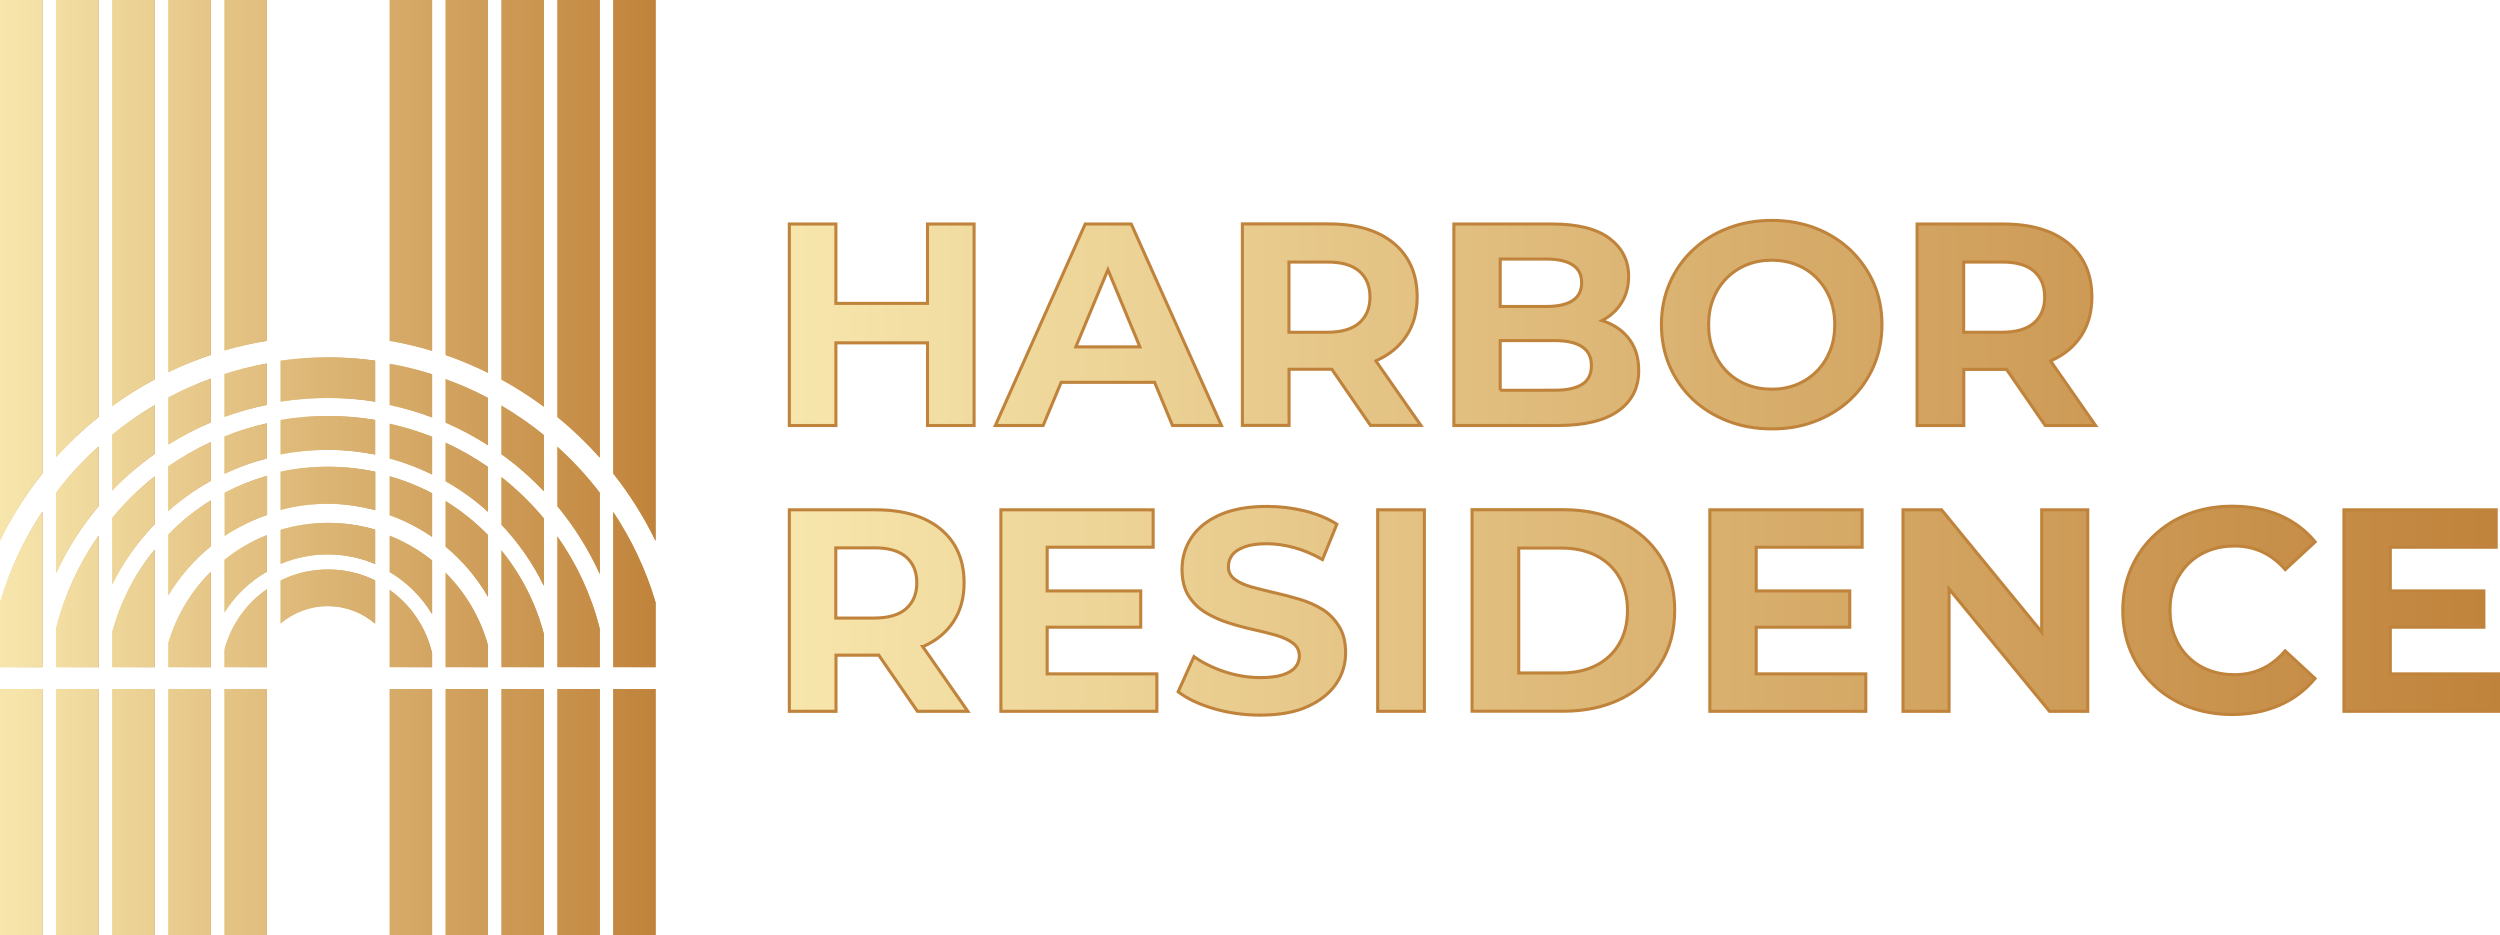 <?xml version="1.0" encoding="UTF-8"?> <svg xmlns="http://www.w3.org/2000/svg" xmlns:xlink="http://www.w3.org/1999/xlink" version="1.1" id="Layer_1" x="0px" y="0px" viewBox="0 0 2431.8 909.7" style="enable-background:new 0 0 2431.8 909.7;" xml:space="preserve"> <style type="text/css"> .st0{fill:url(#SVGID_1_);} .st1{fill:url(#SVGID_2_);} .st2{fill:url(#SVGID_3_);} .st3{fill:url(#SVGID_4_);} .st4{fill:url(#SVGID_5_);} .st5{fill:url(#SVGID_6_);} .st6{fill:url(#SVGID_7_);} .st7{fill:url(#SVGID_8_);} .st8{fill:url(#SVGID_9_);} .st9{fill:url(#SVGID_10_);} .st10{fill:url(#SVGID_11_);} .st11{fill:url(#SVGID_12_);} .st12{fill:url(#SVGID_13_);} .st13{fill:url(#SVGID_14_);} .st14{fill:url(#SVGID_15_);} .st15{fill:url(#SVGID_16_);} .st16{fill:url(#SVGID_17_);} .st17{fill:url(#SVGID_18_);} .st18{fill:url(#SVGID_19_);} .st19{fill:url(#SVGID_20_);} .st20{fill:url(#SVGID_21_);} .st21{fill:url(#SVGID_22_);} .st22{fill:url(#SVGID_23_);} .st23{fill:url(#SVGID_24_);} .st24{fill:url(#SVGID_25_);} .st25{fill:url(#SVGID_26_);} .st26{fill:url(#SVGID_27_);} .st27{fill:url(#SVGID_28_);} .st28{fill:url(#SVGID_29_);} .st29{fill:url(#SVGID_30_);} .st30{fill:url(#SVGID_31_);} .st31{fill:url(#SVGID_32_);} .st32{fill:url(#SVGID_33_);} .st33{fill:url(#SVGID_34_);} .st34{fill:url(#SVGID_35_);} .st35{fill:url(#SVGID_36_);} .st36{fill:url(#SVGID_37_);} .st37{fill:url(#SVGID_38_);} .st38{fill:url(#SVGID_39_);} .st39{fill:url(#SVGID_40_);} .st40{fill:url(#SVGID_41_);} .st41{fill:url(#SVGID_42_);} .st42{fill:url(#SVGID_43_);} .st43{fill:url(#SVGID_44_);} .st44{fill:url(#SVGID_45_);} .st45{fill:url(#SVGID_46_);} .st46{fill:url(#SVGID_47_);} .st47{fill:url(#SVGID_48_);} .st48{fill:url(#SVGID_49_);} .st49{fill:url(#SVGID_50_);} .st50{fill:url(#SVGID_51_);} .st51{fill:url(#SVGID_52_);} .st52{fill:url(#SVGID_53_);} .st53{fill:url(#SVGID_54_);} .st54{fill:url(#SVGID_55_);} .st55{fill:url(#SVGID_56_);} .st56{fill:url(#SVGID_57_);} .st57{fill:url(#SVGID_58_);} .st58{fill:url(#SVGID_59_);} .st59{fill:url(#SVGID_60_);} .st60{fill:url(#SVGID_61_);} .st61{fill:url(#SVGID_62_);} .st62{fill:url(#SVGID_63_);} .st63{fill:url(#SVGID_64_);} .st64{fill:url(#SVGID_65_);} .st65{fill:url(#SVGID_66_);} .st66{fill:url(#SVGID_67_);} .st67{fill:url(#SVGID_68_);} .st68{fill:url(#SVGID_69_);} .st69{fill:url(#SVGID_70_);} .st70{fill:url(#SVGID_71_);} .st71{fill:url(#SVGID_72_);} .st72{fill:url(#SVGID_73_);} .st73{fill:url(#SVGID_74_);} .st74{fill:url(#SVGID_75_);} .st75{fill:url(#SVGID_76_);} .st76{fill:url(#SVGID_77_);} .st77{fill:url(#SVGID_78_);} .st78{fill:url(#SVGID_79_);} .st79{fill:url(#SVGID_80_);} .st80{fill:url(#SVGID_81_);} .st81{fill:url(#SVGID_82_);} .st82{fill:url(#SVGID_83_);} .st83{fill:url(#SVGID_84_);} .st84{fill:url(#SVGID_85_);} .st85{fill:url(#SVGID_86_);} .st86{fill:url(#SVGID_87_);} .st87{fill:url(#SVGID_88_);} .st88{fill:url(#SVGID_89_);} .st89{fill:url(#SVGID_90_);} .st90{fill:url(#SVGID_91_);} .st91{fill:url(#SVGID_92_);} .st92{fill:url(#SVGID_93_);} .st93{fill:url(#SVGID_94_);} .st94{fill:url(#SVGID_95_);} .st95{fill:url(#SVGID_96_);} .st96{fill:url(#SVGID_97_);} .st97{fill:url(#SVGID_98_);} .st98{fill:url(#SVGID_99_);} .st99{fill:url(#SVGID_100_);} .st100{fill:url(#SVGID_101_);} .st101{fill:url(#SVGID_102_);} .st102{fill:url(#SVGID_103_);} .st103{fill:url(#SVGID_104_);} .st104{fill:url(#SVGID_105_);} .st105{fill:url(#SVGID_106_);} .st106{fill:url(#SVGID_107_);} .st107{fill:url(#SVGID_108_);} .st108{fill:url(#SVGID_109_);} .st109{fill:url(#SVGID_110_);} .st110{fill:url(#SVGID_111_);} .st111{fill:url(#SVGID_112_);} .st112{fill:url(#SVGID_113_);} .st113{fill:url(#SVGID_114_);} .st114{fill:url(#SVGID_115_);} .st115{fill:url(#SVGID_116_);} .st116{fill:url(#SVGID_117_);} .st117{fill:url(#SVGID_118_);} .st118{fill:url(#SVGID_119_);} .st119{fill:url(#SVGID_120_);} .st120{fill:url(#SVGID_121_);} .st121{fill:url(#SVGID_122_);} .st122{fill:url(#SVGID_123_);} .st123{fill:url(#SVGID_124_);} .st124{fill:url(#SVGID_125_);} .st125{fill:url(#SVGID_126_);} .st126{fill:url(#SVGID_127_);} .st127{fill:url(#SVGID_128_);} .st128{fill:url(#SVGID_129_);} .st129{fill:url(#SVGID_130_);} .st130{fill:url(#SVGID_131_);} .st131{fill:url(#SVGID_132_);} .st132{fill:url(#SVGID_133_);} .st133{fill:url(#SVGID_134_);} .st134{fill:url(#SVGID_135_);} .st135{fill:url(#SVGID_136_);} .st136{fill:url(#SVGID_137_);} .st137{fill:url(#SVGID_138_);} .st138{fill:url(#SVGID_139_);} .st139{fill:url(#SVGID_140_);} .st140{fill:none;stroke:#C0833B;stroke-width:3;} </style> <g> <g> <g> <linearGradient id="SVGID_1_" gradientUnits="userSpaceOnUse" x1="0" y1="263.02" x2="41.28" y2="263.02"> <stop offset="0" style="stop-color:#F7E6AC"></stop> <stop offset="1" style="stop-color:#C0833B"></stop> </linearGradient> <path class="st0" d="M0,526c11.4-23.4,25.2-45.3,41.3-65.5V0H0V526z"></path> <linearGradient id="SVGID_2_" gradientUnits="userSpaceOnUse" x1="0" y1="573.28" x2="41.28" y2="573.28"> <stop offset="0" style="stop-color:#F7E6AC"></stop> <stop offset="1" style="stop-color:#C0833B"></stop> </linearGradient> <path class="st1" d="M0,649h41.3V497.6C23.4,524.6,9.4,554.2,0,585.9V649z"></path> <linearGradient id="SVGID_3_" gradientUnits="userSpaceOnUse" x1="54.57" y1="222.405" x2="95.85" y2="222.405"> <stop offset="0" style="stop-color:#F7E6AC"></stop> <stop offset="1" style="stop-color:#C0833B"></stop> </linearGradient> <path class="st2" d="M54.6,444.8c12.7-14.2,26.5-27.3,41.3-39.3V0H54.6V444.8z"></path> <linearGradient id="SVGID_4_" gradientUnits="userSpaceOnUse" x1="54.57" y1="495.99" x2="95.85" y2="495.99"> <stop offset="0" style="stop-color:#F7E6AC"></stop> <stop offset="1" style="stop-color:#C0833B"></stop> </linearGradient> <path class="st3" d="M54.6,479v78.9c10.8-23.8,24.8-45.8,41.3-65.6v-58C80.8,447.8,66.9,462.8,54.6,479z"></path> <linearGradient id="SVGID_5_" gradientUnits="userSpaceOnUse" x1="54.57" y1="585.005" x2="95.85" y2="585.005"> <stop offset="0" style="stop-color:#F7E6AC"></stop> <stop offset="1" style="stop-color:#C0833B"></stop> </linearGradient> <path class="st4" d="M54.6,649h41.3V521.1c-18.8,26.7-33,57-41.3,89.6V649z"></path> <linearGradient id="SVGID_6_" gradientUnits="userSpaceOnUse" x1="109.14" y1="197.615" x2="150.42" y2="197.615"> <stop offset="0" style="stop-color:#F7E6AC"></stop> <stop offset="1" style="stop-color:#C0833B"></stop> </linearGradient> <path class="st5" d="M109.1,395.2c13.1-9.6,26.9-18.4,41.3-26.2V0h-41.3V395.2z"></path> <linearGradient id="SVGID_7_" gradientUnits="userSpaceOnUse" x1="109.14" y1="435.695" x2="150.42" y2="435.695"> <stop offset="0" style="stop-color:#F7E6AC"></stop> <stop offset="1" style="stop-color:#C0833B"></stop> </linearGradient> <path class="st6" d="M109.1,477.3c12.6-13.2,26.4-25.1,41.3-35.7v-47.5c-14.5,8.5-28.3,18.1-41.3,28.7V477.3z"></path> <linearGradient id="SVGID_8_" gradientUnits="userSpaceOnUse" x1="109.14" y1="516.205" x2="150.42" y2="516.205"> <stop offset="0" style="stop-color:#F7E6AC"></stop> <stop offset="1" style="stop-color:#C0833B"></stop> </linearGradient> <path class="st7" d="M109.1,503.7v65.1c10.7-21.7,24.7-41.6,41.3-58.9v-46.5C135.3,475.5,121.4,488.9,109.1,503.7z"></path> <linearGradient id="SVGID_9_" gradientUnits="userSpaceOnUse" x1="109.14" y1="591.795" x2="150.42" y2="591.795"> <stop offset="0" style="stop-color:#F7E6AC"></stop> <stop offset="1" style="stop-color:#C0833B"></stop> </linearGradient> <path class="st8" d="M109.1,649h41.3V534.6c-19,23.2-33.2,50.5-41.3,80.3V649z"></path> <linearGradient id="SVGID_10_" gradientUnits="userSpaceOnUse" x1="163.71" y1="181.11" x2="204.98" y2="181.11"> <stop offset="0" style="stop-color:#F7E6AC"></stop> <stop offset="1" style="stop-color:#C0833B"></stop> </linearGradient> <path class="st9" d="M163.7,362.2c13.3-6.5,27.1-12.2,41.3-17V0h-41.3V362.2z"></path> <linearGradient id="SVGID_11_" gradientUnits="userSpaceOnUse" x1="163.71" y1="400.49" x2="204.98" y2="400.49"> <stop offset="0" style="stop-color:#F7E6AC"></stop> <stop offset="1" style="stop-color:#C0833B"></stop> </linearGradient> <path class="st10" d="M163.7,432.6c13.1-8.3,26.9-15.6,41.3-21.7v-42.6c-14.2,5.2-28,11.3-41.3,18.3V432.6z"></path> <linearGradient id="SVGID_12_" gradientUnits="userSpaceOnUse" x1="163.71" y1="463.7" x2="204.98" y2="463.7"> <stop offset="0" style="stop-color:#F7E6AC"></stop> <stop offset="1" style="stop-color:#C0833B"></stop> </linearGradient> <path class="st11" d="M163.7,497.2c0.1,0,0.1-0.1,0.2-0.1c1.4-1.2,2.8-2.5,4.2-3.7c0.6-0.5,1.1-0.9,1.7-1.4 c0.9-0.7,1.8-1.5,2.7-2.2c0.5-0.4,1.1-0.9,1.6-1.3c0.5-0.4,1-0.8,1.5-1.2c1.9-1.5,3.8-2.9,5.7-4.3c1.1-0.8,2.3-1.6,3.4-2.5 c1.2-0.8,2.3-1.6,3.5-2.4c1.5-1,3-2,4.5-3c0.3-0.2,0.5-0.3,0.8-0.5c1.1-0.7,2.1-1.4,3.2-2c0.7-0.4,1.4-0.9,2.1-1.3 c0.2-0.1,0.4-0.2,0.6-0.3c0.7-0.4,1.5-0.9,2.2-1.3c1.1-0.6,2.2-1.3,3.3-1.9v-37.7c-14.5,6.7-28.3,14.6-41.3,23.5V497.2z"></path> <linearGradient id="SVGID_13_" gradientUnits="userSpaceOnUse" x1="163.71" y1="533.085" x2="204.98" y2="533.085"> <stop offset="0" style="stop-color:#F7E6AC"></stop> <stop offset="1" style="stop-color:#C0833B"></stop> </linearGradient> <path class="st12" d="M163.7,579.4c10.8-18.3,24.9-34.6,41.3-48v-44.6c-15.1,9.3-28.9,20.4-41.3,33V579.4z"></path> <linearGradient id="SVGID_14_" gradientUnits="userSpaceOnUse" x1="163.71" y1="602.61" x2="204.98" y2="602.61"> <stop offset="0" style="stop-color:#F7E6AC"></stop> <stop offset="1" style="stop-color:#C0833B"></stop> </linearGradient> <path class="st13" d="M163.7,649H205v-92.7c-19.1,19-33.5,42.6-41.3,69.1V649z"></path> <linearGradient id="SVGID_15_" gradientUnits="userSpaceOnUse" x1="218.28" y1="170.51" x2="259.55" y2="170.51"> <stop offset="0" style="stop-color:#F7E6AC"></stop> <stop offset="1" style="stop-color:#C0833B"></stop> </linearGradient> <path class="st14" d="M218.3,341c13.4-4,27.2-7.2,41.3-9.5V0h-41.3V341z"></path> <linearGradient id="SVGID_16_" gradientUnits="userSpaceOnUse" x1="218.28" y1="379.625" x2="259.55" y2="379.625"> <stop offset="0" style="stop-color:#F7E6AC"></stop> <stop offset="1" style="stop-color:#C0833B"></stop> </linearGradient> <path class="st15" d="M218.3,405.6c13.3-4.9,27.1-8.9,41.3-11.8v-40.2c-14.1,2.5-27.9,6-41.3,10.2V405.6z"></path> <linearGradient id="SVGID_17_" gradientUnits="userSpaceOnUse" x1="218.28" y1="436.385" x2="259.55" y2="436.385"> <stop offset="0" style="stop-color:#F7E6AC"></stop> <stop offset="1" style="stop-color:#C0833B"></stop> </linearGradient> <path class="st16" d="M218.3,461c13.1-6.3,26.9-11.4,41.3-15.1v-34.1c-14.2,3.1-28,7.4-41.3,12.7V461z"></path> <linearGradient id="SVGID_18_" gradientUnits="userSpaceOnUse" x1="218.28" y1="492.155" x2="259.55" y2="492.155"> <stop offset="0" style="stop-color:#F7E6AC"></stop> <stop offset="1" style="stop-color:#C0833B"></stop> </linearGradient> <path class="st17" d="M218.3,521.5c0.5-0.3,1-0.7,1.5-1c0.5-0.3,1-0.7,1.6-1c0.6-0.4,1.1-0.7,1.7-1.1c0.4-0.2,0.7-0.5,1.1-0.7 c0.8-0.5,1.6-1,2.4-1.4c0.4-0.3,0.9-0.5,1.3-0.8c0.1-0.1,0.2-0.1,0.2-0.1c0.8-0.5,1.7-1,2.5-1.4c0.8-0.5,1.6-0.9,2.5-1.4 c0,0,0,0,0.1,0c0.8-0.5,1.7-0.9,2.6-1.4c0.9-0.4,1.7-0.9,2.6-1.3c0.9-0.4,1.7-0.9,2.6-1.3c0.9-0.4,1.7-0.8,2.6-1.2 c0.9-0.4,1.8-0.8,2.6-1.2c0.5-0.2,0.9-0.4,1.4-0.6c0.8-0.3,1.5-0.6,2.3-1c0.6-0.2,1.1-0.5,1.7-0.7c0.8-0.3,1.5-0.6,2.3-0.9 c1-0.4,1.9-0.8,2.9-1.1c1-0.4,2-0.7,3-1.1v-38c-14.4,4.1-28.2,9.6-41.3,16.4V521.5z"></path> <linearGradient id="SVGID_19_" gradientUnits="userSpaceOnUse" x1="218.28" y1="558.23" x2="259.55" y2="558.23"> <stop offset="0" style="stop-color:#F7E6AC"></stop> <stop offset="1" style="stop-color:#C0833B"></stop> </linearGradient> <path class="st18" d="M218.3,595.9c10.3-16.5,24.5-30.2,41.3-39.9v-35.4c-15,5.9-28.9,14-41.3,23.9V595.9z"></path> <linearGradient id="SVGID_20_" gradientUnits="userSpaceOnUse" x1="218.28" y1="611.035" x2="259.55" y2="611.035"> <stop offset="0" style="stop-color:#F7E6AC"></stop> <stop offset="1" style="stop-color:#C0833B"></stop> </linearGradient> <path class="st19" d="M218.3,631.9V649h41.3v-75.8C239.6,587,224.7,607.7,218.3,631.9z"></path> <linearGradient id="SVGID_21_" gradientUnits="userSpaceOnUse" x1="379.03" y1="170.64" x2="420.31" y2="170.64"> <stop offset="0" style="stop-color:#F7E6AC"></stop> <stop offset="1" style="stop-color:#C0833B"></stop> </linearGradient> <path class="st20" d="M379,331.6c14.1,2.4,27.8,5.6,41.3,9.6V0H379V331.6z"></path> <linearGradient id="SVGID_22_" gradientUnits="userSpaceOnUse" x1="379.03" y1="379.87" x2="420.31" y2="379.87"> <stop offset="0" style="stop-color:#F7E6AC"></stop> <stop offset="1" style="stop-color:#C0833B"></stop> </linearGradient> <path class="st21" d="M379,394c14.2,3,28,7,41.3,12v-41.9c-13.4-4.3-27.2-7.8-41.3-10.3V394z"></path> <linearGradient id="SVGID_23_" gradientUnits="userSpaceOnUse" x1="379.03" y1="436.69" x2="420.31" y2="436.69"> <stop offset="0" style="stop-color:#F7E6AC"></stop> <stop offset="1" style="stop-color:#C0833B"></stop> </linearGradient> <path class="st22" d="M379,446.1c0.9,0.2,1.8,0.5,2.7,0.7c0.8,0.2,1.6,0.5,2.4,0.7c1.1,0.3,2.1,0.6,3.2,1 c0.8,0.2,1.6,0.5,2.4,0.7c0.9,0.3,1.8,0.6,2.6,0.9c0.8,0.3,1.6,0.5,2.4,0.8c0.2,0.1,0.4,0.1,0.5,0.2c0.8,0.3,1.5,0.5,2.3,0.8 c0.9,0.3,1.8,0.6,2.7,1c0.8,0.3,1.6,0.6,2.4,0.9c0.8,0.3,1.5,0.6,2.3,0.9c0.7,0.3,1.4,0.6,2.2,0.9c0.9,0.4,1.8,0.7,2.6,1.1 c2.1,0.9,4.2,1.8,6.3,2.8c0.6,0.3,1.2,0.5,1.8,0.8c0.8,0.4,1.6,0.8,2.5,1.2v-36.6c-13.3-5.3-27.1-9.6-41.3-12.8V446.1z"></path> <linearGradient id="SVGID_24_" gradientUnits="userSpaceOnUse" x1="379.03" y1="492.58" x2="420.31" y2="492.58"> <stop offset="0" style="stop-color:#F7E6AC"></stop> <stop offset="1" style="stop-color:#C0833B"></stop> </linearGradient> <path class="st23" d="M379,501.2c14.7,5.2,28.6,12.3,41.3,21v-42.4c-13-6.9-26.8-12.5-41.3-16.7V501.2z"></path> <linearGradient id="SVGID_25_" gradientUnits="userSpaceOnUse" x1="379.03" y1="559.11" x2="420.31" y2="559.11"> <stop offset="0" style="stop-color:#F7E6AC"></stop> <stop offset="1" style="stop-color:#C0833B"></stop> </linearGradient> <path class="st24" d="M379,556.5c16.9,10,31.1,24,41.3,40.8v-52.1c-12.4-10-26.3-18.2-41.3-24.2V556.5z"></path> <linearGradient id="SVGID_26_" gradientUnits="userSpaceOnUse" x1="379.03" y1="611.34" x2="420.31" y2="611.34"> <stop offset="0" style="stop-color:#F7E6AC"></stop> <stop offset="1" style="stop-color:#C0833B"></stop> </linearGradient> <path class="st25" d="M379,573.7V649h41.3v-13.5C414.5,610.1,399.5,588.3,379,573.7z"></path> <linearGradient id="SVGID_27_" gradientUnits="userSpaceOnUse" x1="433.38" y1="181.275" x2="474.66" y2="181.275"> <stop offset="0" style="stop-color:#F7E6AC"></stop> <stop offset="1" style="stop-color:#C0833B"></stop> </linearGradient> <path class="st26" d="M433.4,345.5c14.2,4.8,28,10.6,41.3,17.1V0h-41.3V345.5z"></path> <linearGradient id="SVGID_28_" gradientUnits="userSpaceOnUse" x1="433.38" y1="400.82" x2="474.66" y2="400.82"> <stop offset="0" style="stop-color:#F7E6AC"></stop> <stop offset="1" style="stop-color:#C0833B"></stop> </linearGradient> <path class="st27" d="M433.4,411.2c14.4,6.2,28.2,13.5,41.3,21.9v-46c-13.2-7-27-13.2-41.3-18.4V411.2z"></path> <linearGradient id="SVGID_29_" gradientUnits="userSpaceOnUse" x1="433.38" y1="464.145" x2="474.66" y2="464.145"> <stop offset="0" style="stop-color:#F7E6AC"></stop> <stop offset="1" style="stop-color:#C0833B"></stop> </linearGradient> <path class="st28" d="M433.4,468.2c14.9,8.4,28.7,18.3,41.3,29.6v-43.6c-13-9-26.8-17-41.3-23.7V468.2z"></path> <linearGradient id="SVGID_30_" gradientUnits="userSpaceOnUse" x1="433.38" y1="533.86" x2="474.66" y2="533.86"> <stop offset="0" style="stop-color:#F7E6AC"></stop> <stop offset="1" style="stop-color:#C0833B"></stop> </linearGradient> <path class="st29" d="M433.4,531.9c16.5,13.6,30.5,30,41.3,48.6v-60c-12.3-12.7-26.2-23.9-41.3-33.2V531.9z"></path> <linearGradient id="SVGID_31_" gradientUnits="userSpaceOnUse" x1="433.38" y1="602.93" x2="474.66" y2="602.93"> <stop offset="0" style="stop-color:#F7E6AC"></stop> <stop offset="1" style="stop-color:#C0833B"></stop> </linearGradient> <path class="st30" d="M433.4,649h41.3v-21.2c-7.5-27.1-21.9-51.4-41.3-70.8V649z"></path> <linearGradient id="SVGID_32_" gradientUnits="userSpaceOnUse" x1="487.73" y1="197.775" x2="529.01" y2="197.775"> <stop offset="0" style="stop-color:#F7E6AC"></stop> <stop offset="1" style="stop-color:#C0833B"></stop> </linearGradient> <path class="st31" d="M487.7,369.3c14.4,7.8,28.2,16.6,41.3,26.3V0h-41.3V369.3z"></path> <linearGradient id="SVGID_33_" gradientUnits="userSpaceOnUse" x1="487.73" y1="436.05" x2="529.01" y2="436.05"> <stop offset="0" style="stop-color:#F7E6AC"></stop> <stop offset="1" style="stop-color:#C0833B"></stop> </linearGradient> <path class="st32" d="M487.7,441.9c14.9,10.6,28.7,22.7,41.3,35.9v-54.6c-13-10.6-26.8-20.2-41.3-28.8V441.9z"></path> <linearGradient id="SVGID_34_" gradientUnits="userSpaceOnUse" x1="487.73" y1="516.83" x2="529.01" y2="516.83"> <stop offset="0" style="stop-color:#F7E6AC"></stop> <stop offset="1" style="stop-color:#C0833B"></stop> </linearGradient> <path class="st33" d="M487.7,463.9v46.6c16.6,17.4,30.6,37.4,41.3,59.3v-65.5C516.7,489.4,502.9,475.9,487.7,463.9z"></path> <linearGradient id="SVGID_35_" gradientUnits="userSpaceOnUse" x1="487.73" y1="592.065" x2="529.01" y2="592.065"> <stop offset="0" style="stop-color:#F7E6AC"></stop> <stop offset="1" style="stop-color:#C0833B"></stop> </linearGradient> <path class="st34" d="M487.7,649H529v-32.4c-7.9-30.2-22.2-57.9-41.3-81.4V649z"></path> <linearGradient id="SVGID_36_" gradientUnits="userSpaceOnUse" x1="542.08" y1="222.53" x2="583.36" y2="222.53"> <stop offset="0" style="stop-color:#F7E6AC"></stop> <stop offset="1" style="stop-color:#C0833B"></stop> </linearGradient> <path class="st35" d="M542.1,405.7c14.8,12,28.6,25.2,41.3,39.4V0h-41.3V405.7z"></path> <linearGradient id="SVGID_37_" gradientUnits="userSpaceOnUse" x1="542.08" y1="496.325" x2="583.36" y2="496.325"> <stop offset="0" style="stop-color:#F7E6AC"></stop> <stop offset="1" style="stop-color:#C0833B"></stop> </linearGradient> <path class="st36" d="M542.1,434.4v58.1c16.5,19.9,30.5,42,41.3,65.8v-79C571,463,557.2,448,542.1,434.4z"></path> <linearGradient id="SVGID_38_" gradientUnits="userSpaceOnUse" x1="542.08" y1="585.16" x2="583.36" y2="585.16"> <stop offset="0" style="stop-color:#F7E6AC"></stop> <stop offset="1" style="stop-color:#C0833B"></stop> </linearGradient> <path class="st37" d="M542.1,649h41.3v-37.4c-8.2-32.8-22.4-63.3-41.3-90.1V649z"></path> <linearGradient id="SVGID_39_" gradientUnits="userSpaceOnUse" x1="596.43" y1="263.02" x2="637.71" y2="263.02"> <stop offset="0" style="stop-color:#F7E6AC"></stop> <stop offset="1" style="stop-color:#C0833B"></stop> </linearGradient> <path class="st38" d="M596.4,0v460.6c16,20.2,29.9,42.1,41.3,65.5V0H596.4z"></path> <linearGradient id="SVGID_40_" gradientUnits="userSpaceOnUse" x1="596.43" y1="573.28" x2="637.71" y2="573.28"> <stop offset="0" style="stop-color:#F7E6AC"></stop> <stop offset="1" style="stop-color:#C0833B"></stop> </linearGradient> <path class="st39" d="M596.4,649h41.3v-63.1c-9.4-31.7-23.4-61.3-41.3-88.3V649z"></path> <linearGradient id="SVGID_41_" gradientUnits="userSpaceOnUse" x1="0" y1="789.962" x2="41.28" y2="789.962"> <stop offset="0" style="stop-color:#F7E6AC"></stop> <stop offset="1" style="stop-color:#C0833B"></stop> </linearGradient> <rect y="670.2" class="st40" width="41.3" height="239.5"></rect> <linearGradient id="SVGID_42_" gradientUnits="userSpaceOnUse" x1="54.57" y1="789.962" x2="95.85" y2="789.962"> <stop offset="0" style="stop-color:#F7E6AC"></stop> <stop offset="1" style="stop-color:#C0833B"></stop> </linearGradient> <rect x="54.6" y="670.2" class="st41" width="41.3" height="239.5"></rect> <linearGradient id="SVGID_43_" gradientUnits="userSpaceOnUse" x1="109.14" y1="789.962" x2="150.42" y2="789.962"> <stop offset="0" style="stop-color:#F7E6AC"></stop> <stop offset="1" style="stop-color:#C0833B"></stop> </linearGradient> <rect x="109.1" y="670.2" class="st42" width="41.3" height="239.5"></rect> <linearGradient id="SVGID_44_" gradientUnits="userSpaceOnUse" x1="163.71" y1="789.962" x2="204.98" y2="789.962"> <stop offset="0" style="stop-color:#F7E6AC"></stop> <stop offset="1" style="stop-color:#C0833B"></stop> </linearGradient> <rect x="163.7" y="670.2" class="st43" width="41.3" height="239.5"></rect> <linearGradient id="SVGID_45_" gradientUnits="userSpaceOnUse" x1="218.28" y1="789.962" x2="259.55" y2="789.962"> <stop offset="0" style="stop-color:#F7E6AC"></stop> <stop offset="1" style="stop-color:#C0833B"></stop> </linearGradient> <rect x="218.3" y="670.2" class="st44" width="41.3" height="239.5"></rect> <linearGradient id="SVGID_46_" gradientUnits="userSpaceOnUse" x1="379.03" y1="789.962" x2="420.31" y2="789.962"> <stop offset="0" style="stop-color:#F7E6AC"></stop> <stop offset="1" style="stop-color:#C0833B"></stop> </linearGradient> <rect x="379" y="670.2" class="st45" width="41.3" height="239.5"></rect> <linearGradient id="SVGID_47_" gradientUnits="userSpaceOnUse" x1="433.38" y1="789.962" x2="474.66" y2="789.962"> <stop offset="0" style="stop-color:#F7E6AC"></stop> <stop offset="1" style="stop-color:#C0833B"></stop> </linearGradient> <rect x="433.4" y="670.2" class="st46" width="41.3" height="239.5"></rect> <linearGradient id="SVGID_48_" gradientUnits="userSpaceOnUse" x1="487.73" y1="789.962" x2="529.01" y2="789.962"> <stop offset="0" style="stop-color:#F7E6AC"></stop> <stop offset="1" style="stop-color:#C0833B"></stop> </linearGradient> <rect x="487.7" y="670.2" class="st47" width="41.3" height="239.5"></rect> <linearGradient id="SVGID_49_" gradientUnits="userSpaceOnUse" x1="542.08" y1="789.962" x2="583.36" y2="789.962"> <stop offset="0" style="stop-color:#F7E6AC"></stop> <stop offset="1" style="stop-color:#C0833B"></stop> </linearGradient> <rect x="542.1" y="670.2" class="st48" width="41.3" height="239.5"></rect> <linearGradient id="SVGID_50_" gradientUnits="userSpaceOnUse" x1="596.43" y1="789.962" x2="637.71" y2="789.962"> <stop offset="0" style="stop-color:#F7E6AC"></stop> <stop offset="1" style="stop-color:#C0833B"></stop> </linearGradient> <rect x="596.4" y="670.2" class="st49" width="41.3" height="239.5"></rect> <linearGradient id="SVGID_51_" gradientUnits="userSpaceOnUse" x1="272.86" y1="369.154" x2="364.85" y2="369.154"> <stop offset="0" style="stop-color:#F7E6AC"></stop> <stop offset="1" style="stop-color:#C0833B"></stop> </linearGradient> <path class="st50" d="M272.9,350.8v39.9c15-2.4,30.4-3.6,46-3.6c15.7,0,31,1.2,46,3.6v-39.9c-15-2.1-30.4-3.2-46-3.2 C303.2,347.6,287.9,348.7,272.9,350.8z"></path> <linearGradient id="SVGID_52_" gradientUnits="userSpaceOnUse" x1="272.86" y1="423.37" x2="364.85" y2="423.37"> <stop offset="0" style="stop-color:#F7E6AC"></stop> <stop offset="1" style="stop-color:#C0833B"></stop> </linearGradient> <path class="st51" d="M272.9,408.5v33.6c14.9-3,30.2-4.5,46-4.5c15.7,0,31.1,1.6,46,4.5v-33.6c-14.9-2.5-30.3-3.9-46-3.9 C303.2,404.6,287.8,405.9,272.9,408.5z"></path> <linearGradient id="SVGID_53_" gradientUnits="userSpaceOnUse" x1="272.86" y1="475" x2="364.85" y2="475"> <stop offset="0" style="stop-color:#F7E6AC"></stop> <stop offset="1" style="stop-color:#C0833B"></stop> </linearGradient> <path class="st52" d="M272.9,458.8v37.3c0.3-0.1,0.6-0.2,1-0.3c1.2-0.3,2.3-0.6,3.5-0.9c0.6-0.2,1.2-0.3,1.8-0.4 c0.6-0.1,1.2-0.3,1.8-0.4c1.2-0.3,2.4-0.5,3.7-0.8c0.6-0.1,1.2-0.2,1.9-0.3c0.3-0.1,0.6-0.1,0.9-0.2c0.3-0.1,0.6-0.1,0.9-0.2 c0.5-0.1,1-0.2,1.5-0.2c1.3-0.2,2.7-0.4,4-0.6c0.7-0.1,1.4-0.2,2-0.3c1.1-0.1,2.2-0.3,3.3-0.4c1-0.1,1.9-0.2,2.9-0.3 c1-0.1,1.9-0.2,2.9-0.2c1.4-0.1,2.8-0.2,4.2-0.3c0.5,0,1,0,1.4-0.1c0.8,0,1.5-0.1,2.3-0.1c0.9,0,1.8-0.1,2.8-0.1 c0.4,0,0.8,0,1.2,0c0.7,0,1.3,0,1.9,0c0.7,0,1.3,0,2,0c0.4,0,0.8,0,1.2,0c0.9,0,1.8,0,2.7,0.1c0.7,0,1.3,0,2,0.1 c0.6,0,1.1,0,1.6,0.1c1.4,0.1,2.9,0.2,4.3,0.3c0.7,0,1.3,0.1,2,0.2c0.6,0.1,1.2,0.1,1.8,0.2c0.6,0.1,1.3,0.1,1.9,0.2 c0.6,0.1,1.1,0.1,1.7,0.2c1.2,0.1,2.4,0.3,3.6,0.5c0.5,0.1,0.9,0.1,1.4,0.2c0.1,0,0.3,0,0.5,0.1c0.7,0.1,1.3,0.2,2,0.3 c0,0,0,0,0,0c0.8,0.1,1.5,0.2,2.3,0.4c1.3,0.2,2.5,0.5,3.8,0.7c0.8,0.1,1.5,0.3,2.3,0.5c0.7,0.1,1.4,0.3,2.1,0.5 c0.1,0,0.2,0.1,0.4,0.1c0.2,0,0.3,0.1,0.5,0.1c0.6,0.1,1.2,0.3,1.8,0.4c0.2,0,0.4,0.1,0.6,0.1c1.2,0.3,2.4,0.6,3.6,0.9 c0,0,0.1,0,0.1,0v-37.3c-14.8-3.2-30.2-4.9-46-4.9S287.7,455.6,272.9,458.8z"></path> <linearGradient id="SVGID_54_" gradientUnits="userSpaceOnUse" x1="272.86" y1="528.65" x2="364.85" y2="528.65"> <stop offset="0" style="stop-color:#F7E6AC"></stop> <stop offset="1" style="stop-color:#C0833B"></stop> </linearGradient> <path class="st53" d="M272.9,515.3v33.3c14.2-6,29.7-9.3,46-9.3c16.3,0,31.9,3.3,46,9.3v-33.4c-14.6-4.3-30-6.6-46-6.6 S287.4,511,272.9,515.3z"></path> <linearGradient id="SVGID_55_" gradientUnits="userSpaceOnUse" x1="272.86" y1="580.225" x2="364.85" y2="580.225"> <stop offset="0" style="stop-color:#F7E6AC"></stop> <stop offset="1" style="stop-color:#C0833B"></stop> </linearGradient> <path class="st54" d="M272.9,564.6v42c12.4-10.6,28.5-17,46-17c17.6,0,33.6,6.4,46,17v-42c-13.9-6.9-29.5-10.7-46-10.7 S286.7,557.7,272.9,564.6z"></path> </g> <g> <linearGradient id="SVGID_56_" gradientUnits="userSpaceOnUse" x1="0" y1="454.851" x2="637.71" y2="454.851"> <stop offset="0" style="stop-color:#F7E6AC"></stop> <stop offset="1" style="stop-color:#C0833B"></stop> </linearGradient> <path class="st55" d="M0,526c11.4-23.4,25.2-45.3,41.3-65.5V0H0V526z"></path> <linearGradient id="SVGID_57_" gradientUnits="userSpaceOnUse" x1="0" y1="454.851" x2="637.71" y2="454.851"> <stop offset="0" style="stop-color:#F7E6AC"></stop> <stop offset="1" style="stop-color:#C0833B"></stop> </linearGradient> <path class="st56" d="M0,649h41.3V497.6C23.4,524.6,9.4,554.2,0,585.9V649z"></path> <linearGradient id="SVGID_58_" gradientUnits="userSpaceOnUse" x1="0" y1="454.851" x2="637.71" y2="454.851"> <stop offset="0" style="stop-color:#F7E6AC"></stop> <stop offset="1" style="stop-color:#C0833B"></stop> </linearGradient> <path class="st57" d="M54.6,444.8c12.7-14.2,26.5-27.3,41.3-39.3V0H54.6V444.8z"></path> <linearGradient id="SVGID_59_" gradientUnits="userSpaceOnUse" x1="0" y1="454.851" x2="637.71" y2="454.851"> <stop offset="0" style="stop-color:#F7E6AC"></stop> <stop offset="1" style="stop-color:#C0833B"></stop> </linearGradient> <path class="st58" d="M54.6,479v78.9c10.8-23.8,24.8-45.8,41.3-65.6v-58C80.8,447.8,66.9,462.8,54.6,479z"></path> <linearGradient id="SVGID_60_" gradientUnits="userSpaceOnUse" x1="0" y1="454.851" x2="637.71" y2="454.851"> <stop offset="0" style="stop-color:#F7E6AC"></stop> <stop offset="1" style="stop-color:#C0833B"></stop> </linearGradient> <path class="st59" d="M54.6,649h41.3V521.1c-18.8,26.7-33,57-41.3,89.6V649z"></path> <linearGradient id="SVGID_61_" gradientUnits="userSpaceOnUse" x1="0" y1="454.851" x2="637.71" y2="454.851"> <stop offset="0" style="stop-color:#F7E6AC"></stop> <stop offset="1" style="stop-color:#C0833B"></stop> </linearGradient> <path class="st60" d="M109.1,395.2c13.1-9.6,26.9-18.4,41.3-26.2V0h-41.3V395.2z"></path> <linearGradient id="SVGID_62_" gradientUnits="userSpaceOnUse" x1="0" y1="454.851" x2="637.71" y2="454.851"> <stop offset="0" style="stop-color:#F7E6AC"></stop> <stop offset="1" style="stop-color:#C0833B"></stop> </linearGradient> <path class="st61" d="M109.1,477.3c12.6-13.2,26.4-25.1,41.3-35.7v-47.5c-14.5,8.5-28.3,18.1-41.3,28.7V477.3z"></path> <linearGradient id="SVGID_63_" gradientUnits="userSpaceOnUse" x1="0" y1="454.851" x2="637.71" y2="454.851"> <stop offset="0" style="stop-color:#F7E6AC"></stop> <stop offset="1" style="stop-color:#C0833B"></stop> </linearGradient> <path class="st62" d="M109.1,503.7v65.1c10.7-21.7,24.7-41.6,41.3-58.9v-46.5C135.3,475.5,121.4,488.9,109.1,503.7z"></path> <linearGradient id="SVGID_64_" gradientUnits="userSpaceOnUse" x1="0" y1="454.851" x2="637.71" y2="454.851"> <stop offset="0" style="stop-color:#F7E6AC"></stop> <stop offset="1" style="stop-color:#C0833B"></stop> </linearGradient> <path class="st63" d="M109.1,649h41.3V534.6c-19,23.2-33.2,50.5-41.3,80.3V649z"></path> <linearGradient id="SVGID_65_" gradientUnits="userSpaceOnUse" x1="0" y1="454.851" x2="637.71" y2="454.851"> <stop offset="0" style="stop-color:#F7E6AC"></stop> <stop offset="1" style="stop-color:#C0833B"></stop> </linearGradient> <path class="st64" d="M163.7,362.2c13.3-6.5,27.1-12.2,41.3-17V0h-41.3V362.2z"></path> <linearGradient id="SVGID_66_" gradientUnits="userSpaceOnUse" x1="0" y1="454.851" x2="637.71" y2="454.851"> <stop offset="0" style="stop-color:#F7E6AC"></stop> <stop offset="1" style="stop-color:#C0833B"></stop> </linearGradient> <path class="st65" d="M163.7,432.6c13.1-8.3,26.9-15.6,41.3-21.7v-42.6c-14.2,5.2-28,11.3-41.3,18.3V432.6z"></path> <linearGradient id="SVGID_67_" gradientUnits="userSpaceOnUse" x1="0" y1="454.851" x2="637.71" y2="454.851"> <stop offset="0" style="stop-color:#F7E6AC"></stop> <stop offset="1" style="stop-color:#C0833B"></stop> </linearGradient> <path class="st66" d="M163.7,497.2c0.1,0,0.1-0.1,0.2-0.1c1.4-1.2,2.8-2.5,4.2-3.7c0.6-0.5,1.1-0.9,1.7-1.4 c0.9-0.7,1.8-1.5,2.7-2.2c0.5-0.4,1.1-0.9,1.6-1.3c0.5-0.4,1-0.8,1.5-1.2c1.9-1.5,3.8-2.9,5.7-4.3c1.1-0.8,2.3-1.6,3.4-2.5 c1.2-0.8,2.3-1.6,3.5-2.4c1.5-1,3-2,4.5-3c0.3-0.2,0.5-0.3,0.8-0.5c1.1-0.7,2.1-1.4,3.2-2c0.7-0.4,1.4-0.9,2.1-1.3 c0.2-0.1,0.4-0.2,0.6-0.3c0.7-0.4,1.5-0.9,2.2-1.3c1.1-0.6,2.2-1.3,3.3-1.9v-37.7c-14.5,6.7-28.3,14.6-41.3,23.5V497.2z"></path> <linearGradient id="SVGID_68_" gradientUnits="userSpaceOnUse" x1="0" y1="454.851" x2="637.71" y2="454.851"> <stop offset="0" style="stop-color:#F7E6AC"></stop> <stop offset="1" style="stop-color:#C0833B"></stop> </linearGradient> <path class="st67" d="M163.7,579.4c10.8-18.3,24.9-34.6,41.3-48v-44.6c-15.1,9.3-28.9,20.4-41.3,33V579.4z"></path> <linearGradient id="SVGID_69_" gradientUnits="userSpaceOnUse" x1="0" y1="454.851" x2="637.71" y2="454.851"> <stop offset="0" style="stop-color:#F7E6AC"></stop> <stop offset="1" style="stop-color:#C0833B"></stop> </linearGradient> <path class="st68" d="M163.7,649H205v-92.7c-19.1,19-33.5,42.6-41.3,69.1V649z"></path> <linearGradient id="SVGID_70_" gradientUnits="userSpaceOnUse" x1="0" y1="454.851" x2="637.71" y2="454.851"> <stop offset="0" style="stop-color:#F7E6AC"></stop> <stop offset="1" style="stop-color:#C0833B"></stop> </linearGradient> <path class="st69" d="M218.3,341c13.4-4,27.2-7.2,41.3-9.5V0h-41.3V341z"></path> <linearGradient id="SVGID_71_" gradientUnits="userSpaceOnUse" x1="0" y1="454.851" x2="637.71" y2="454.851"> <stop offset="0" style="stop-color:#F7E6AC"></stop> <stop offset="1" style="stop-color:#C0833B"></stop> </linearGradient> <path class="st70" d="M218.3,405.6c13.3-4.9,27.1-8.9,41.3-11.8v-40.2c-14.1,2.5-27.9,6-41.3,10.2V405.6z"></path> <linearGradient id="SVGID_72_" gradientUnits="userSpaceOnUse" x1="0" y1="454.851" x2="637.71" y2="454.851"> <stop offset="0" style="stop-color:#F7E6AC"></stop> <stop offset="1" style="stop-color:#C0833B"></stop> </linearGradient> <path class="st71" d="M218.3,461c13.1-6.3,26.9-11.4,41.3-15.1v-34.1c-14.2,3.1-28,7.4-41.3,12.7V461z"></path> <linearGradient id="SVGID_73_" gradientUnits="userSpaceOnUse" x1="0" y1="454.851" x2="637.71" y2="454.851"> <stop offset="0" style="stop-color:#F7E6AC"></stop> <stop offset="1" style="stop-color:#C0833B"></stop> </linearGradient> <path class="st72" d="M218.3,521.5c0.5-0.3,1-0.7,1.5-1c0.5-0.3,1-0.7,1.6-1c0.6-0.4,1.1-0.7,1.7-1.1c0.4-0.2,0.7-0.5,1.1-0.7 c0.8-0.5,1.6-1,2.4-1.4c0.4-0.3,0.9-0.5,1.3-0.8c0.1-0.1,0.2-0.1,0.2-0.1c0.8-0.5,1.7-1,2.5-1.4c0.8-0.5,1.6-0.9,2.5-1.4 c0,0,0,0,0.1,0c0.8-0.5,1.7-0.9,2.6-1.4c0.9-0.4,1.7-0.9,2.6-1.3c0.9-0.4,1.7-0.9,2.6-1.3c0.9-0.4,1.7-0.8,2.6-1.2 c0.9-0.4,1.8-0.8,2.6-1.2c0.5-0.2,0.9-0.4,1.4-0.6c0.8-0.3,1.5-0.6,2.3-1c0.6-0.2,1.1-0.5,1.7-0.7c0.8-0.3,1.5-0.6,2.3-0.9 c1-0.4,1.9-0.8,2.9-1.1c1-0.4,2-0.7,3-1.1v-38c-14.4,4.1-28.2,9.6-41.3,16.4V521.5z"></path> <linearGradient id="SVGID_74_" gradientUnits="userSpaceOnUse" x1="0" y1="454.851" x2="637.71" y2="454.851"> <stop offset="0" style="stop-color:#F7E6AC"></stop> <stop offset="1" style="stop-color:#C0833B"></stop> </linearGradient> <path class="st73" d="M218.3,595.9c10.3-16.5,24.5-30.2,41.3-39.9v-35.4c-15,5.9-28.9,14-41.3,23.9V595.9z"></path> <linearGradient id="SVGID_75_" gradientUnits="userSpaceOnUse" x1="0" y1="454.851" x2="637.71" y2="454.851"> <stop offset="0" style="stop-color:#F7E6AC"></stop> <stop offset="1" style="stop-color:#C0833B"></stop> </linearGradient> <path class="st74" d="M218.3,631.9V649h41.3v-75.8C239.6,587,224.7,607.7,218.3,631.9z"></path> <linearGradient id="SVGID_76_" gradientUnits="userSpaceOnUse" x1="0" y1="454.851" x2="637.71" y2="454.851"> <stop offset="0" style="stop-color:#F7E6AC"></stop> <stop offset="1" style="stop-color:#C0833B"></stop> </linearGradient> <path class="st75" d="M379,331.6c14.1,2.4,27.8,5.6,41.3,9.6V0H379V331.6z"></path> <linearGradient id="SVGID_77_" gradientUnits="userSpaceOnUse" x1="0" y1="454.851" x2="637.71" y2="454.851"> <stop offset="0" style="stop-color:#F7E6AC"></stop> <stop offset="1" style="stop-color:#C0833B"></stop> </linearGradient> <path class="st76" d="M379,394c14.2,3,28,7,41.3,12v-41.9c-13.4-4.3-27.2-7.8-41.3-10.3V394z"></path> <linearGradient id="SVGID_78_" gradientUnits="userSpaceOnUse" x1="0" y1="454.851" x2="637.71" y2="454.851"> <stop offset="0" style="stop-color:#F7E6AC"></stop> <stop offset="1" style="stop-color:#C0833B"></stop> </linearGradient> <path class="st77" d="M379,446.1c0.9,0.2,1.8,0.5,2.7,0.7c0.8,0.2,1.6,0.5,2.4,0.7c1.1,0.3,2.1,0.6,3.2,1 c0.8,0.2,1.6,0.5,2.4,0.7c0.9,0.3,1.8,0.6,2.6,0.9c0.8,0.3,1.6,0.5,2.4,0.8c0.2,0.1,0.4,0.1,0.5,0.2c0.8,0.3,1.5,0.5,2.3,0.8 c0.9,0.3,1.8,0.6,2.7,1c0.8,0.3,1.6,0.6,2.4,0.9c0.8,0.3,1.5,0.6,2.3,0.9c0.7,0.3,1.4,0.6,2.2,0.9c0.9,0.4,1.8,0.7,2.6,1.1 c2.1,0.9,4.2,1.8,6.3,2.8c0.6,0.3,1.2,0.5,1.8,0.8c0.8,0.4,1.6,0.8,2.5,1.2v-36.6c-13.3-5.3-27.1-9.6-41.3-12.8V446.1z"></path> <linearGradient id="SVGID_79_" gradientUnits="userSpaceOnUse" x1="0" y1="454.851" x2="637.71" y2="454.851"> <stop offset="0" style="stop-color:#F7E6AC"></stop> <stop offset="1" style="stop-color:#C0833B"></stop> </linearGradient> <path class="st78" d="M379,501.2c14.7,5.2,28.6,12.3,41.3,21v-42.4c-13-6.9-26.8-12.5-41.3-16.7V501.2z"></path> <linearGradient id="SVGID_80_" gradientUnits="userSpaceOnUse" x1="0" y1="454.851" x2="637.71" y2="454.851"> <stop offset="0" style="stop-color:#F7E6AC"></stop> <stop offset="1" style="stop-color:#C0833B"></stop> </linearGradient> <path class="st79" d="M379,556.5c16.9,10,31.1,24,41.3,40.8v-52.1c-12.4-10-26.3-18.2-41.3-24.2V556.5z"></path> <linearGradient id="SVGID_81_" gradientUnits="userSpaceOnUse" x1="0" y1="454.851" x2="637.71" y2="454.851"> <stop offset="0" style="stop-color:#F7E6AC"></stop> <stop offset="1" style="stop-color:#C0833B"></stop> </linearGradient> <path class="st80" d="M379,573.7V649h41.3v-13.5C414.5,610.1,399.5,588.3,379,573.7z"></path> <linearGradient id="SVGID_82_" gradientUnits="userSpaceOnUse" x1="0" y1="454.851" x2="637.71" y2="454.851"> <stop offset="0" style="stop-color:#F7E6AC"></stop> <stop offset="1" style="stop-color:#C0833B"></stop> </linearGradient> <path class="st81" d="M433.4,345.5c14.2,4.8,28,10.6,41.3,17.1V0h-41.3V345.5z"></path> <linearGradient id="SVGID_83_" gradientUnits="userSpaceOnUse" x1="0" y1="454.851" x2="637.71" y2="454.851"> <stop offset="0" style="stop-color:#F7E6AC"></stop> <stop offset="1" style="stop-color:#C0833B"></stop> </linearGradient> <path class="st82" d="M433.4,411.2c14.4,6.2,28.2,13.5,41.3,21.9v-46c-13.2-7-27-13.2-41.3-18.4V411.2z"></path> <linearGradient id="SVGID_84_" gradientUnits="userSpaceOnUse" x1="0" y1="454.851" x2="637.71" y2="454.851"> <stop offset="0" style="stop-color:#F7E6AC"></stop> <stop offset="1" style="stop-color:#C0833B"></stop> </linearGradient> <path class="st83" d="M433.4,468.2c14.9,8.4,28.7,18.3,41.3,29.6v-43.6c-13-9-26.8-17-41.3-23.7V468.2z"></path> <linearGradient id="SVGID_85_" gradientUnits="userSpaceOnUse" x1="0" y1="454.851" x2="637.71" y2="454.851"> <stop offset="0" style="stop-color:#F7E6AC"></stop> <stop offset="1" style="stop-color:#C0833B"></stop> </linearGradient> <path class="st84" d="M433.4,531.9c16.5,13.6,30.5,30,41.3,48.6v-60c-12.3-12.7-26.2-23.9-41.3-33.2V531.9z"></path> <linearGradient id="SVGID_86_" gradientUnits="userSpaceOnUse" x1="0" y1="454.851" x2="637.71" y2="454.851"> <stop offset="0" style="stop-color:#F7E6AC"></stop> <stop offset="1" style="stop-color:#C0833B"></stop> </linearGradient> <path class="st85" d="M433.4,649h41.3v-21.2c-7.5-27.1-21.9-51.4-41.3-70.8V649z"></path> <linearGradient id="SVGID_87_" gradientUnits="userSpaceOnUse" x1="0" y1="454.851" x2="637.71" y2="454.851"> <stop offset="0" style="stop-color:#F7E6AC"></stop> <stop offset="1" style="stop-color:#C0833B"></stop> </linearGradient> <path class="st86" d="M487.7,369.3c14.4,7.8,28.2,16.6,41.3,26.3V0h-41.3V369.3z"></path> <linearGradient id="SVGID_88_" gradientUnits="userSpaceOnUse" x1="0" y1="454.851" x2="637.71" y2="454.851"> <stop offset="0" style="stop-color:#F7E6AC"></stop> <stop offset="1" style="stop-color:#C0833B"></stop> </linearGradient> <path class="st87" d="M487.7,441.9c14.9,10.6,28.7,22.7,41.3,35.9v-54.6c-13-10.6-26.8-20.2-41.3-28.8V441.9z"></path> <linearGradient id="SVGID_89_" gradientUnits="userSpaceOnUse" x1="0" y1="454.851" x2="637.71" y2="454.851"> <stop offset="0" style="stop-color:#F7E6AC"></stop> <stop offset="1" style="stop-color:#C0833B"></stop> </linearGradient> <path class="st88" d="M487.7,463.9v46.6c16.6,17.4,30.6,37.4,41.3,59.3v-65.5C516.7,489.4,502.9,475.9,487.7,463.9z"></path> <linearGradient id="SVGID_90_" gradientUnits="userSpaceOnUse" x1="0" y1="454.851" x2="637.71" y2="454.851"> <stop offset="0" style="stop-color:#F7E6AC"></stop> <stop offset="1" style="stop-color:#C0833B"></stop> </linearGradient> <path class="st89" d="M487.7,649H529v-32.4c-7.9-30.2-22.2-57.9-41.3-81.4V649z"></path> <linearGradient id="SVGID_91_" gradientUnits="userSpaceOnUse" x1="0" y1="454.851" x2="637.71" y2="454.851"> <stop offset="0" style="stop-color:#F7E6AC"></stop> <stop offset="1" style="stop-color:#C0833B"></stop> </linearGradient> <path class="st90" d="M542.1,405.7c14.8,12,28.6,25.2,41.3,39.4V0h-41.3V405.7z"></path> <linearGradient id="SVGID_92_" gradientUnits="userSpaceOnUse" x1="0" y1="454.851" x2="637.71" y2="454.851"> <stop offset="0" style="stop-color:#F7E6AC"></stop> <stop offset="1" style="stop-color:#C0833B"></stop> </linearGradient> <path class="st91" d="M542.1,434.4v58.1c16.5,19.9,30.5,42,41.3,65.8v-79C571,463,557.2,448,542.1,434.4z"></path> <linearGradient id="SVGID_93_" gradientUnits="userSpaceOnUse" x1="0" y1="454.851" x2="637.71" y2="454.851"> <stop offset="0" style="stop-color:#F7E6AC"></stop> <stop offset="1" style="stop-color:#C0833B"></stop> </linearGradient> <path class="st92" d="M542.1,649h41.3v-37.4c-8.2-32.8-22.4-63.3-41.3-90.1V649z"></path> <linearGradient id="SVGID_94_" gradientUnits="userSpaceOnUse" x1="0" y1="454.851" x2="637.71" y2="454.851"> <stop offset="0" style="stop-color:#F7E6AC"></stop> <stop offset="1" style="stop-color:#C0833B"></stop> </linearGradient> <path class="st93" d="M596.4,0v460.6c16,20.2,29.9,42.1,41.3,65.5V0H596.4z"></path> <linearGradient id="SVGID_95_" gradientUnits="userSpaceOnUse" x1="0" y1="454.851" x2="637.71" y2="454.851"> <stop offset="0" style="stop-color:#F7E6AC"></stop> <stop offset="1" style="stop-color:#C0833B"></stop> </linearGradient> <path class="st94" d="M596.4,649h41.3v-63.1c-9.4-31.7-23.4-61.3-41.3-88.3V649z"></path> <linearGradient id="SVGID_96_" gradientUnits="userSpaceOnUse" x1="0" y1="454.851" x2="637.71" y2="454.851"> <stop offset="0" style="stop-color:#F7E6AC"></stop> <stop offset="1" style="stop-color:#C0833B"></stop> </linearGradient> <rect y="670.2" class="st95" width="41.3" height="239.5"></rect> <linearGradient id="SVGID_97_" gradientUnits="userSpaceOnUse" x1="0" y1="454.851" x2="637.71" y2="454.851"> <stop offset="0" style="stop-color:#F7E6AC"></stop> <stop offset="1" style="stop-color:#C0833B"></stop> </linearGradient> <rect x="54.6" y="670.2" class="st96" width="41.3" height="239.5"></rect> <linearGradient id="SVGID_98_" gradientUnits="userSpaceOnUse" x1="0" y1="454.851" x2="637.71" y2="454.851"> <stop offset="0" style="stop-color:#F7E6AC"></stop> <stop offset="1" style="stop-color:#C0833B"></stop> </linearGradient> <rect x="109.1" y="670.2" class="st97" width="41.3" height="239.5"></rect> <linearGradient id="SVGID_99_" gradientUnits="userSpaceOnUse" x1="0" y1="454.851" x2="637.71" y2="454.851"> <stop offset="0" style="stop-color:#F7E6AC"></stop> <stop offset="1" style="stop-color:#C0833B"></stop> </linearGradient> <rect x="163.7" y="670.2" class="st98" width="41.3" height="239.5"></rect> <linearGradient id="SVGID_100_" gradientUnits="userSpaceOnUse" x1="0" y1="454.851" x2="637.71" y2="454.851"> <stop offset="0" style="stop-color:#F7E6AC"></stop> <stop offset="1" style="stop-color:#C0833B"></stop> </linearGradient> <rect x="218.3" y="670.2" class="st99" width="41.3" height="239.5"></rect> <linearGradient id="SVGID_101_" gradientUnits="userSpaceOnUse" x1="0" y1="454.851" x2="637.71" y2="454.851"> <stop offset="0" style="stop-color:#F7E6AC"></stop> <stop offset="1" style="stop-color:#C0833B"></stop> </linearGradient> <rect x="379" y="670.2" class="st100" width="41.3" height="239.5"></rect> <linearGradient id="SVGID_102_" gradientUnits="userSpaceOnUse" x1="0" y1="454.851" x2="637.71" y2="454.851"> <stop offset="0" style="stop-color:#F7E6AC"></stop> <stop offset="1" style="stop-color:#C0833B"></stop> </linearGradient> <rect x="433.4" y="670.2" class="st101" width="41.3" height="239.5"></rect> <linearGradient id="SVGID_103_" gradientUnits="userSpaceOnUse" x1="0" y1="454.851" x2="637.71" y2="454.851"> <stop offset="0" style="stop-color:#F7E6AC"></stop> <stop offset="1" style="stop-color:#C0833B"></stop> </linearGradient> <rect x="487.7" y="670.2" class="st102" width="41.3" height="239.5"></rect> <linearGradient id="SVGID_104_" gradientUnits="userSpaceOnUse" x1="0" y1="454.851" x2="637.71" y2="454.851"> <stop offset="0" style="stop-color:#F7E6AC"></stop> <stop offset="1" style="stop-color:#C0833B"></stop> </linearGradient> <rect x="542.1" y="670.2" class="st103" width="41.3" height="239.5"></rect> <linearGradient id="SVGID_105_" gradientUnits="userSpaceOnUse" x1="0" y1="454.851" x2="637.71" y2="454.851"> <stop offset="0" style="stop-color:#F7E6AC"></stop> <stop offset="1" style="stop-color:#C0833B"></stop> </linearGradient> <rect x="596.4" y="670.2" class="st104" width="41.3" height="239.5"></rect> <linearGradient id="SVGID_106_" gradientUnits="userSpaceOnUse" x1="0" y1="454.851" x2="637.71" y2="454.851"> <stop offset="0" style="stop-color:#F7E6AC"></stop> <stop offset="1" style="stop-color:#C0833B"></stop> </linearGradient> <path class="st105" d="M272.9,350.8v39.9c15-2.4,30.4-3.6,46-3.6c15.7,0,31,1.2,46,3.6v-39.9c-15-2.1-30.4-3.2-46-3.2 C303.2,347.6,287.9,348.7,272.9,350.8z"></path> <linearGradient id="SVGID_107_" gradientUnits="userSpaceOnUse" x1="0" y1="454.851" x2="637.71" y2="454.851"> <stop offset="0" style="stop-color:#F7E6AC"></stop> <stop offset="1" style="stop-color:#C0833B"></stop> </linearGradient> <path class="st106" d="M272.9,408.5v33.6c14.9-3,30.2-4.5,46-4.5c15.7,0,31.1,1.6,46,4.5v-33.6c-14.9-2.5-30.3-3.9-46-3.9 C303.2,404.6,287.8,405.9,272.9,408.5z"></path> <linearGradient id="SVGID_108_" gradientUnits="userSpaceOnUse" x1="0" y1="454.851" x2="637.71" y2="454.851"> <stop offset="0" style="stop-color:#F7E6AC"></stop> <stop offset="1" style="stop-color:#C0833B"></stop> </linearGradient> <path class="st107" d="M272.9,458.8v37.3c0.3-0.1,0.6-0.2,1-0.3c1.2-0.3,2.3-0.6,3.5-0.9c0.6-0.2,1.2-0.3,1.8-0.4 c0.6-0.1,1.2-0.3,1.8-0.4c1.2-0.3,2.4-0.5,3.7-0.8c0.6-0.1,1.2-0.2,1.9-0.3c0.3-0.1,0.6-0.1,0.9-0.2c0.3-0.1,0.6-0.1,0.9-0.2 c0.5-0.1,1-0.2,1.5-0.2c1.3-0.2,2.7-0.4,4-0.6c0.7-0.1,1.4-0.2,2-0.3c1.1-0.1,2.2-0.3,3.3-0.4c1-0.1,1.9-0.2,2.9-0.3 c1-0.1,1.9-0.2,2.9-0.2c1.4-0.1,2.8-0.2,4.2-0.3c0.5,0,1,0,1.4-0.1c0.8,0,1.5-0.1,2.3-0.1c0.9,0,1.8-0.1,2.8-0.1 c0.4,0,0.8,0,1.2,0c0.7,0,1.3,0,1.9,0c0.7,0,1.3,0,2,0c0.4,0,0.8,0,1.2,0c0.9,0,1.8,0,2.7,0.1c0.7,0,1.3,0,2,0.1 c0.6,0,1.1,0,1.6,0.1c1.4,0.1,2.9,0.2,4.3,0.3c0.7,0,1.3,0.1,2,0.2c0.6,0.1,1.2,0.1,1.8,0.2c0.6,0.1,1.3,0.1,1.9,0.2 c0.6,0.1,1.1,0.1,1.7,0.2c1.2,0.1,2.4,0.3,3.6,0.5c0.5,0.1,0.9,0.1,1.4,0.2c0.1,0,0.3,0,0.5,0.1c0.7,0.1,1.3,0.2,2,0.3 c0,0,0,0,0,0c0.8,0.1,1.5,0.2,2.3,0.4c1.3,0.2,2.5,0.5,3.8,0.7c0.8,0.1,1.5,0.3,2.3,0.5c0.7,0.1,1.4,0.3,2.1,0.5 c0.1,0,0.2,0.1,0.4,0.1c0.2,0,0.3,0.1,0.5,0.1c0.6,0.1,1.2,0.3,1.8,0.4c0.2,0,0.4,0.1,0.6,0.1c1.2,0.3,2.4,0.6,3.6,0.9 c0,0,0.1,0,0.1,0v-37.3c-14.8-3.2-30.2-4.9-46-4.9S287.7,455.6,272.9,458.8z"></path> <linearGradient id="SVGID_109_" gradientUnits="userSpaceOnUse" x1="0" y1="454.851" x2="637.71" y2="454.851"> <stop offset="0" style="stop-color:#F7E6AC"></stop> <stop offset="1" style="stop-color:#C0833B"></stop> </linearGradient> <path class="st108" d="M272.9,515.3v33.3c14.2-6,29.7-9.3,46-9.3c16.3,0,31.9,3.3,46,9.3v-33.4c-14.6-4.3-30-6.6-46-6.6 S287.4,511,272.9,515.3z"></path> <linearGradient id="SVGID_110_" gradientUnits="userSpaceOnUse" x1="0" y1="454.851" x2="637.71" y2="454.851"> <stop offset="0" style="stop-color:#F7E6AC"></stop> <stop offset="1" style="stop-color:#C0833B"></stop> </linearGradient> <path class="st109" d="M272.9,564.6v42c12.4-10.6,28.5-17,46-17c17.6,0,33.6,6.4,46,17v-42c-13.9-6.9-29.5-10.7-46-10.7 S286.7,557.7,272.9,564.6z"></path> </g> </g> <g> <g> <linearGradient id="SVGID_111_" gradientUnits="userSpaceOnUse" x1="767.757" y1="315.851" x2="947.516" y2="315.851"> <stop offset="0" style="stop-color:#F7E6AC"></stop> <stop offset="1" style="stop-color:#C0833B"></stop> </linearGradient> <polygon class="st110" points="902.2,295.1 813.1,295.1 813.1,217.9 767.8,217.9 767.8,413.9 813.1,413.9 813.1,333.5 902.2,333.5 902.2,413.9 947.5,413.9 947.5,217.9 902.2,217.9 "></polygon> <linearGradient id="SVGID_112_" gradientUnits="userSpaceOnUse" x1="968.236" y1="315.851" x2="1188.036" y2="315.851"> <stop offset="0" style="stop-color:#F7E6AC"></stop> <stop offset="1" style="stop-color:#C0833B"></stop> </linearGradient> <path class="st111" d="M1100.4,217.9h-44.8l-87.4,196h46.5l17.5-42h90.9l17.4,42h47.6L1100.4,217.9z M1046.5,337.4l31.2-75 l31.1,75H1046.5z"></path> <linearGradient id="SVGID_113_" gradientUnits="userSpaceOnUse" x1="1208.473" y1="315.851" x2="1382.073" y2="315.851"> <stop offset="0" style="stop-color:#F7E6AC"></stop> <stop offset="1" style="stop-color:#C0833B"></stop> </linearGradient> <path class="st112" d="M1338.3,351c0.1-0.1,0.3-0.1,0.4-0.2c12.7-5.6,22.5-13.7,29.4-24.2c6.9-10.5,10.4-23.1,10.4-37.7 c0-22.2-7.6-39.6-22.7-52.2c-15.1-12.6-36.3-18.9-63.6-18.9h-83.7v196h45.4v-54.6h39.5c0.7,0,1.4,0,2.1,0l37.6,54.6h49 L1338.3,351z M1322.2,263.8c6.9,6,10.4,14.4,10.4,25.2c0,10.6-3.5,19-10.4,25.1c-6.9,6.1-17.4,9.1-31.4,9.1h-37v-68.3h37 C1304.8,254.8,1315.2,257.8,1322.2,263.8z"></path> <linearGradient id="SVGID_114_" gradientUnits="userSpaceOnUse" x1="1414.269" y1="315.851" x2="1594.029" y2="315.851"> <stop offset="0" style="stop-color:#F7E6AC"></stop> <stop offset="1" style="stop-color:#C0833B"></stop> </linearGradient> <path class="st113" d="M1574.1,399.7c13.3-9.4,19.9-22.5,19.9-39.3c0-11.4-2.7-21-8-28.8c-5.3-7.8-12.7-13.8-22.3-17.8 c-1.7-0.7-3.5-1.4-5.3-2c7.6-4,13.7-9.4,18.2-16.2c5-7.6,7.6-16.5,7.6-26.7c0-15.3-6.2-27.6-18.6-37c-12.4-9.3-30.9-14-55.6-14 h-95.8v196h101.4C1541.4,413.9,1560.9,409.1,1574.1,399.7z M1504.4,252c11,0,19.5,1.9,25.3,5.7c5.9,3.8,8.8,9.6,8.8,17.2 c0,7.8-2.9,13.7-8.8,17.5c-5.9,3.8-14.3,5.7-25.3,5.7h-45.1V252H1504.4z M1459.3,379.7v-48.4h52.9c11.8,0,20.7,2,26.7,6 c6.1,4,9.1,10.1,9.1,18.3c0,8.4-3,14.5-9.1,18.3c-6.1,3.8-15,5.7-26.7,5.7H1459.3z"></path> <linearGradient id="SVGID_115_" gradientUnits="userSpaceOnUse" x1="1616.149" y1="315.851" x2="1830.63" y2="315.851"> <stop offset="0" style="stop-color:#F7E6AC"></stop> <stop offset="1" style="stop-color:#C0833B"></stop> </linearGradient> <path class="st114" d="M1800,243.3c-9.6-9.1-20.9-16.2-33.9-21.3c-13-5-27.2-7.6-42.7-7.6c-15.3,0-29.5,2.5-42.6,7.6 c-13.1,5-24.5,12.1-34.2,21.3c-9.7,9.1-17.2,19.9-22.5,32.2c-5.3,12.3-8,25.8-8,40.3s2.7,28,8,40.3c5.3,12.3,12.8,23.1,22.4,32.2 c9.6,9.1,21,16.2,34.2,21.3s27.5,7.6,43,7.6c15.3,0,29.4-2.5,42.4-7.6c13-5,24.3-12.1,33.9-21.1c9.6-9.1,17.1-19.8,22.5-32.2 c5.4-12.4,8.1-25.9,8.1-40.5c0-14.7-2.7-28.2-8.1-40.5C1817.1,263.2,1809.6,252.5,1800,243.3z M1780.1,341.3 c-3.1,7.7-7.4,14.3-13,19.9c-5.6,5.6-12.1,9.9-19.5,12.9c-7.4,3-15.4,4.5-24.2,4.5c-8.8,0-16.9-1.5-24.4-4.5 c-7.5-3-14-7.3-19.5-12.9c-5.5-5.6-9.8-12.3-12.9-20c-3.1-7.7-4.6-16.2-4.6-25.3c0-9.3,1.5-17.8,4.6-25.5 c3.1-7.7,7.4-14.3,13-19.9c5.6-5.6,12.1-9.9,19.5-12.9c7.4-3,15.4-4.5,24.2-4.5c8.8,0,16.9,1.5,24.4,4.5c7.5,3,14,7.3,19.5,12.9 c5.5,5.6,9.8,12.2,12.9,19.9c3.1,7.7,4.6,16.1,4.6,25.5C1784.7,325.2,1783.2,333.7,1780.1,341.3z"></path> <linearGradient id="SVGID_116_" gradientUnits="userSpaceOnUse" x1="1864.788" y1="315.851" x2="2038.388" y2="315.851"> <stop offset="0" style="stop-color:#F7E6AC"></stop> <stop offset="1" style="stop-color:#C0833B"></stop> </linearGradient> <path class="st115" d="M1995,350.9c12.7-5.6,22.5-13.7,29.4-24.2c6.9-10.5,10.4-23.1,10.4-37.7c0-22.2-7.6-39.6-22.7-52.2 c-15.1-12.6-36.3-18.9-63.6-18.9h-83.7v196h45.4v-54.6h39.5c0.7,0,1.4,0,2.1,0l37.6,54.6h49l-43.8-62.8 C1994.7,351,1994.9,350.9,1995,350.9z M1978.5,263.8c6.9,6,10.4,14.4,10.4,25.2c0,10.6-3.5,19-10.4,25.1 c-6.9,6.1-17.4,9.1-31.4,9.1h-37v-68.3h37C1961.1,254.8,1971.6,257.8,1978.5,263.8z"></path> <linearGradient id="SVGID_117_" gradientUnits="userSpaceOnUse" x1="767.757" y1="593.851" x2="941.356" y2="593.851"> <stop offset="0" style="stop-color:#F7E6AC"></stop> <stop offset="1" style="stop-color:#C0833B"></stop> </linearGradient> <path class="st116" d="M898,628.9c12.7-5.6,22.5-13.7,29.4-24.2c6.9-10.5,10.4-23.1,10.4-37.7c0-22.2-7.6-39.6-22.7-52.2 c-15.1-12.6-36.3-18.9-63.6-18.9h-83.7v196h45.4v-54.6h39.5c0.7,0,1.4,0,2.1,0l37.6,54.6h49L897.6,629 C897.7,629,897.8,628.9,898,628.9z M881.4,541.8c6.9,6,10.4,14.4,10.4,25.2c0,10.6-3.5,19-10.4,25.1c-6.9,6.1-17.4,9.1-31.4,9.1 h-37v-68.3h37C864.1,532.8,874.5,535.8,881.4,541.8z"></path> <linearGradient id="SVGID_118_" gradientUnits="userSpaceOnUse" x1="973.553" y1="593.851" x2="1125.312" y2="593.851"> <stop offset="0" style="stop-color:#F7E6AC"></stop> <stop offset="1" style="stop-color:#C0833B"></stop> </linearGradient> <polygon class="st117" points="1018.6,610.1 1109.6,610.1 1109.6,574.8 1018.6,574.8 1018.6,532.3 1121.7,532.3 1121.7,495.9 973.6,495.9 973.6,691.9 1125.3,691.9 1125.3,655.5 1018.6,655.5 "></polygon> <linearGradient id="SVGID_119_" gradientUnits="userSpaceOnUse" x1="1146.029" y1="593.851" x2="1308.989" y2="593.851"> <stop offset="0" style="stop-color:#F7E6AC"></stop> <stop offset="1" style="stop-color:#C0833B"></stop> </linearGradient> <path class="st118" d="M1286.3,592.7c-6.7-4.1-14.1-7.4-22.3-9.8c-8.1-2.4-16.2-4.6-24.4-6.4c-8.1-1.9-15.5-3.7-22.3-5.6 c-6.7-1.9-12.1-4.3-16.2-7.4c-4.1-3.1-6.2-7.1-6.2-12.2c0-4.3,1.2-8.1,3.6-11.3c2.4-3.3,6.4-5.9,12-8c5.6-2.1,12.8-3.1,21.6-3.1 c8.8,0,17.7,1.3,26.9,3.8c9.1,2.5,18.3,6.4,27.4,11.6l14-34.4c-9.1-5.8-19.7-10.1-31.6-13c-11.9-2.9-24.1-4.3-36.4-4.3 c-18.5,0-33.8,2.8-46.1,8.3c-12.2,5.5-21.4,12.9-27.4,22.1c-6.1,9.2-9.1,19.5-9.1,30.7c0,10.5,2.1,19,6.3,25.8 c4.2,6.7,9.7,12.1,16.4,16.2c6.7,4.1,14.1,7.5,22.3,10.1c8.1,2.6,16.2,4.8,24.4,6.6c8.1,1.8,15.5,3.6,22.3,5.6 c6.7,2,12.1,4.5,16.2,7.6c4.1,3.1,6.2,7.2,6.2,12.5c0,4.1-1.3,7.7-3.9,10.9c-2.6,3.2-6.7,5.6-12.2,7.4 c-5.5,1.8-12.7,2.7-21.7,2.7c-11.8,0-23.4-1.9-34.9-5.7c-11.5-3.8-21.4-8.7-29.8-14.7l-15.4,34.2c8.8,6.7,20.3,12.2,34.7,16.4 c14.4,4.2,29.4,6.3,45.1,6.3c18.7,0,34.1-2.8,46.3-8.4c12.2-5.6,21.4-13,27.6-22.1c6.2-9.1,9.2-19.2,9.2-30.2 c0-10.3-2.1-18.8-6.3-25.5S1293,596.8,1286.3,592.7z"></path> <linearGradient id="SVGID_120_" gradientUnits="userSpaceOnUse" x1="1340.065" y1="593.851" x2="1385.425" y2="593.851"> <stop offset="0" style="stop-color:#F7E6AC"></stop> <stop offset="1" style="stop-color:#C0833B"></stop> </linearGradient> <rect x="1340.1" y="495.9" class="st119" width="45.4" height="196"></rect> <linearGradient id="SVGID_121_" gradientUnits="userSpaceOnUse" x1="1431.902" y1="593.851" x2="1629.022" y2="593.851"> <stop offset="0" style="stop-color:#F7E6AC"></stop> <stop offset="1" style="stop-color:#C0833B"></stop> </linearGradient> <path class="st120" d="M1577.2,508c-16.2-8.1-35-12.2-56.3-12.2h-89v196h89c21.3,0,40-4.1,56.3-12.2 c16.2-8.1,28.9-19.5,38.1-34.2c9.1-14.7,13.7-31.9,13.7-51.7c0-20-4.6-37.2-13.7-51.8C1606.2,527.5,1593.5,516.2,1577.2,508z M1575.1,626.1c-5.3,9.1-12.8,16.2-22.4,21.1c-9.6,4.9-21,7.4-34,7.4h-41.4V533.1h41.4c13.1,0,24.4,2.5,34,7.4 c9.6,4.9,17.1,11.9,22.4,21c5.3,9.1,8,19.8,8,32.3C1583.1,606.2,1580.4,616.9,1575.1,626.1z"></path> <linearGradient id="SVGID_122_" gradientUnits="userSpaceOnUse" x1="1663.178" y1="593.851" x2="1814.938" y2="593.851"> <stop offset="0" style="stop-color:#F7E6AC"></stop> <stop offset="1" style="stop-color:#C0833B"></stop> </linearGradient> <polygon class="st121" points="1708.3,610.1 1799.3,610.1 1799.3,574.8 1708.3,574.8 1708.3,532.3 1811.3,532.3 1811.3,495.9 1663.2,495.9 1663.2,691.9 1814.9,691.9 1814.9,655.5 1708.3,655.5 "></polygon> <linearGradient id="SVGID_123_" gradientUnits="userSpaceOnUse" x1="1851.056" y1="593.851" x2="2030.816" y2="593.851"> <stop offset="0" style="stop-color:#F7E6AC"></stop> <stop offset="1" style="stop-color:#C0833B"></stop> </linearGradient> <polygon class="st122" points="1986,614.8 1888.6,495.9 1851.1,495.9 1851.1,691.9 1895.9,691.9 1895.9,572.9 1993.6,691.9 2030.8,691.9 2030.8,495.9 1986,495.9 "></polygon> <linearGradient id="SVGID_124_" gradientUnits="userSpaceOnUse" x1="2064.975" y1="593.851" x2="2252.015" y2="593.851"> <stop offset="0" style="stop-color:#F7E6AC"></stop> <stop offset="1" style="stop-color:#C0833B"></stop> </linearGradient> <path class="st123" d="M2128.5,548.5c5.6-5.6,12.2-9.9,19.9-12.9c7.7-3,16.1-4.5,25.2-4.5c9.7,0,18.7,1.9,26.9,5.7 c8.2,3.8,15.7,9.6,22.4,17.2l29.1-26.9c-9.3-11.4-20.9-20-34.6-25.9s-29.1-8.8-46.1-8.8c-15.3,0-29.4,2.5-42.3,7.4 c-12.9,4.9-24.1,12-33.7,21.1c-9.6,9.1-17.1,19.9-22.4,32.2c-5.3,12.3-8,25.9-8,40.6c0,14.7,2.7,28.3,8,40.6 c5.3,12.3,12.7,23.1,22.3,32.2c9.5,9.1,20.8,16.2,33.7,21.1c13,4.9,27,7.4,42.1,7.4c17.2,0,32.6-3,46.3-9 c13.7-6,25.2-14.7,34.6-26l-29.1-26.9c-6.7,7.8-14.2,13.7-22.4,17.5c-8.2,3.8-17.2,5.7-26.9,5.7c-9.1,0-17.5-1.5-25.2-4.5 c-7.7-3-14.3-7.3-19.9-12.9c-5.6-5.6-9.9-12.2-13-19.9c-3.1-7.7-4.6-16.1-4.6-25.5c0-9.3,1.5-17.8,4.6-25.5 C2118.6,560.7,2122.9,554.1,2128.5,548.5z"></path> <linearGradient id="SVGID_125_" gradientUnits="userSpaceOnUse" x1="2280.015" y1="593.851" x2="2431.775" y2="593.851"> <stop offset="0" style="stop-color:#F7E6AC"></stop> <stop offset="1" style="stop-color:#C0833B"></stop> </linearGradient> <polygon class="st124" points="2325.1,655.5 2325.1,610.1 2416.1,610.1 2416.1,574.8 2325.1,574.8 2325.1,532.3 2428.1,532.3 2428.1,495.9 2280,495.9 2280,691.9 2431.8,691.9 2431.8,655.5 "></polygon> </g> <g> <linearGradient id="SVGID_126_" gradientUnits="userSpaceOnUse" x1="773.757" y1="454.851" x2="2437.775" y2="454.851" gradientTransform="matrix(1 0 0 1 -6 0)"> <stop offset="0" style="stop-color:#F7E6AC"></stop> <stop offset="1" style="stop-color:#C0833B"></stop> </linearGradient> <polygon class="st125" points="902.2,295.1 813.1,295.1 813.1,217.9 767.8,217.9 767.8,413.9 813.1,413.9 813.1,333.5 902.2,333.5 902.2,413.9 947.5,413.9 947.5,217.9 902.2,217.9 "></polygon> <linearGradient id="SVGID_127_" gradientUnits="userSpaceOnUse" x1="773.757" y1="454.851" x2="2437.775" y2="454.851" gradientTransform="matrix(1 0 0 1 -6 0)"> <stop offset="0" style="stop-color:#F7E6AC"></stop> <stop offset="1" style="stop-color:#C0833B"></stop> </linearGradient> <path class="st126" d="M1100.4,217.9h-44.8l-87.4,196h46.5l17.5-42h90.9l17.4,42h47.6L1100.4,217.9z M1046.5,337.4l31.2-75 l31.1,75H1046.5z"></path> <linearGradient id="SVGID_128_" gradientUnits="userSpaceOnUse" x1="773.757" y1="454.851" x2="2437.775" y2="454.851" gradientTransform="matrix(1 0 0 1 -6 0)"> <stop offset="0" style="stop-color:#F7E6AC"></stop> <stop offset="1" style="stop-color:#C0833B"></stop> </linearGradient> <path class="st127" d="M1338.3,351c0.1-0.1,0.3-0.1,0.4-0.2c12.7-5.6,22.5-13.7,29.4-24.2c6.9-10.5,10.4-23.1,10.4-37.7 c0-22.2-7.6-39.6-22.7-52.2c-15.1-12.6-36.3-18.9-63.6-18.9h-83.7v196h45.4v-54.6h39.5c0.7,0,1.4,0,2.1,0l37.6,54.6h49 L1338.3,351z M1322.2,263.8c6.9,6,10.4,14.4,10.4,25.2c0,10.6-3.5,19-10.4,25.1c-6.9,6.1-17.4,9.1-31.4,9.1h-37v-68.3h37 C1304.8,254.8,1315.2,257.8,1322.2,263.8z"></path> <linearGradient id="SVGID_129_" gradientUnits="userSpaceOnUse" x1="773.757" y1="454.851" x2="2437.775" y2="454.851" gradientTransform="matrix(1 0 0 1 -6 0)"> <stop offset="0" style="stop-color:#F7E6AC"></stop> <stop offset="1" style="stop-color:#C0833B"></stop> </linearGradient> <path class="st128" d="M1574.1,399.7c13.3-9.4,19.9-22.5,19.9-39.3c0-11.4-2.7-21-8-28.8c-5.3-7.8-12.7-13.8-22.3-17.8 c-1.7-0.7-3.5-1.4-5.3-2c7.6-4,13.7-9.4,18.2-16.2c5-7.6,7.6-16.5,7.6-26.7c0-15.3-6.2-27.6-18.6-37c-12.4-9.3-30.9-14-55.6-14 h-95.8v196h101.4C1541.4,413.9,1560.9,409.1,1574.1,399.7z M1504.4,252c11,0,19.5,1.9,25.3,5.7c5.9,3.8,8.8,9.6,8.8,17.2 c0,7.8-2.9,13.7-8.8,17.5c-5.9,3.8-14.3,5.7-25.3,5.7h-45.1V252H1504.4z M1459.3,379.7v-48.4h52.9c11.8,0,20.7,2,26.7,6 c6.1,4,9.1,10.1,9.1,18.3c0,8.4-3,14.5-9.1,18.3c-6.1,3.8-15,5.7-26.7,5.7H1459.3z"></path> <linearGradient id="SVGID_130_" gradientUnits="userSpaceOnUse" x1="773.757" y1="454.851" x2="2437.775" y2="454.851" gradientTransform="matrix(1 0 0 1 -6 0)"> <stop offset="0" style="stop-color:#F7E6AC"></stop> <stop offset="1" style="stop-color:#C0833B"></stop> </linearGradient> <path class="st129" d="M1800,243.3c-9.6-9.1-20.9-16.2-33.9-21.3c-13-5-27.2-7.6-42.7-7.6c-15.3,0-29.5,2.5-42.6,7.6 c-13.1,5-24.5,12.1-34.2,21.3c-9.7,9.1-17.2,19.9-22.5,32.2c-5.3,12.3-8,25.8-8,40.3s2.7,28,8,40.3c5.3,12.3,12.8,23.1,22.4,32.2 c9.6,9.1,21,16.2,34.2,21.3s27.5,7.6,43,7.6c15.3,0,29.4-2.5,42.4-7.6c13-5,24.3-12.1,33.9-21.1c9.6-9.1,17.1-19.8,22.5-32.2 c5.4-12.4,8.1-25.9,8.1-40.5c0-14.7-2.7-28.2-8.1-40.5C1817.1,263.2,1809.6,252.5,1800,243.3z M1780.1,341.3 c-3.1,7.7-7.4,14.3-13,19.9c-5.6,5.6-12.1,9.9-19.5,12.9c-7.4,3-15.4,4.5-24.2,4.5c-8.8,0-16.9-1.5-24.4-4.5 c-7.5-3-14-7.3-19.5-12.9c-5.5-5.6-9.8-12.3-12.9-20c-3.1-7.7-4.6-16.2-4.6-25.3c0-9.3,1.5-17.8,4.6-25.5 c3.1-7.7,7.4-14.3,13-19.9c5.6-5.6,12.1-9.9,19.5-12.9c7.4-3,15.4-4.5,24.2-4.5c8.8,0,16.9,1.5,24.4,4.5c7.5,3,14,7.3,19.5,12.9 c5.5,5.6,9.8,12.2,12.9,19.9c3.1,7.7,4.6,16.1,4.6,25.5C1784.7,325.2,1783.2,333.7,1780.1,341.3z"></path> <linearGradient id="SVGID_131_" gradientUnits="userSpaceOnUse" x1="773.757" y1="454.851" x2="2437.775" y2="454.851" gradientTransform="matrix(1 0 0 1 -6 0)"> <stop offset="0" style="stop-color:#F7E6AC"></stop> <stop offset="1" style="stop-color:#C0833B"></stop> </linearGradient> <path class="st130" d="M1995,350.9c12.7-5.6,22.5-13.7,29.4-24.2c6.9-10.5,10.4-23.1,10.4-37.7c0-22.2-7.6-39.6-22.7-52.2 c-15.1-12.6-36.3-18.9-63.6-18.9h-83.7v196h45.4v-54.6h39.5c0.7,0,1.4,0,2.1,0l37.6,54.6h49l-43.8-62.8 C1994.7,351,1994.9,350.9,1995,350.9z M1978.5,263.8c6.9,6,10.4,14.4,10.4,25.2c0,10.6-3.5,19-10.4,25.1 c-6.9,6.1-17.4,9.1-31.4,9.1h-37v-68.3h37C1961.1,254.8,1971.6,257.8,1978.5,263.8z"></path> <linearGradient id="SVGID_132_" gradientUnits="userSpaceOnUse" x1="773.757" y1="454.851" x2="2437.775" y2="454.851" gradientTransform="matrix(1 0 0 1 -6 0)"> <stop offset="0" style="stop-color:#F7E6AC"></stop> <stop offset="1" style="stop-color:#C0833B"></stop> </linearGradient> <path class="st131" d="M898,628.9c12.7-5.6,22.5-13.7,29.4-24.2c6.9-10.5,10.4-23.1,10.4-37.7c0-22.2-7.6-39.6-22.7-52.2 c-15.1-12.6-36.3-18.9-63.6-18.9h-83.7v196h45.4v-54.6h39.5c0.7,0,1.4,0,2.1,0l37.6,54.6h49L897.6,629 C897.7,629,897.8,628.9,898,628.9z M881.4,541.8c6.9,6,10.4,14.4,10.4,25.2c0,10.6-3.5,19-10.4,25.1c-6.9,6.1-17.4,9.1-31.4,9.1 h-37v-68.3h37C864.1,532.8,874.5,535.8,881.4,541.8z"></path> <linearGradient id="SVGID_133_" gradientUnits="userSpaceOnUse" x1="773.757" y1="454.851" x2="2437.775" y2="454.851" gradientTransform="matrix(1 0 0 1 -6 0)"> <stop offset="0" style="stop-color:#F7E6AC"></stop> <stop offset="1" style="stop-color:#C0833B"></stop> </linearGradient> <polygon class="st132" points="1018.6,610.1 1109.6,610.1 1109.6,574.8 1018.6,574.8 1018.6,532.3 1121.7,532.3 1121.7,495.9 973.6,495.9 973.6,691.9 1125.3,691.9 1125.3,655.5 1018.6,655.5 "></polygon> <linearGradient id="SVGID_134_" gradientUnits="userSpaceOnUse" x1="773.757" y1="454.851" x2="2437.775" y2="454.851" gradientTransform="matrix(1 0 0 1 -6 0)"> <stop offset="0" style="stop-color:#F7E6AC"></stop> <stop offset="1" style="stop-color:#C0833B"></stop> </linearGradient> <path class="st133" d="M1286.3,592.7c-6.7-4.1-14.1-7.4-22.3-9.8c-8.1-2.4-16.2-4.6-24.4-6.4c-8.1-1.9-15.5-3.7-22.3-5.6 c-6.7-1.9-12.1-4.3-16.2-7.4c-4.1-3.1-6.2-7.1-6.2-12.2c0-4.3,1.2-8.1,3.6-11.3c2.4-3.3,6.4-5.9,12-8c5.6-2.1,12.8-3.1,21.6-3.1 c8.8,0,17.7,1.3,26.9,3.8c9.1,2.5,18.3,6.4,27.4,11.6l14-34.4c-9.1-5.8-19.7-10.1-31.6-13c-11.9-2.9-24.1-4.3-36.4-4.3 c-18.5,0-33.8,2.8-46.1,8.3c-12.2,5.5-21.4,12.9-27.4,22.1c-6.1,9.2-9.1,19.5-9.1,30.7c0,10.5,2.1,19,6.3,25.8 c4.2,6.7,9.7,12.1,16.4,16.2c6.7,4.1,14.1,7.5,22.3,10.1c8.1,2.6,16.2,4.8,24.4,6.6c8.1,1.8,15.5,3.6,22.3,5.6 c6.7,2,12.1,4.5,16.2,7.6c4.1,3.1,6.2,7.2,6.2,12.5c0,4.1-1.3,7.7-3.9,10.9c-2.6,3.2-6.7,5.6-12.2,7.4 c-5.5,1.8-12.7,2.7-21.7,2.7c-11.8,0-23.4-1.9-34.9-5.7c-11.5-3.8-21.4-8.7-29.8-14.7l-15.4,34.2c8.8,6.7,20.3,12.2,34.7,16.4 c14.4,4.2,29.4,6.3,45.1,6.3c18.7,0,34.1-2.8,46.3-8.4c12.2-5.6,21.4-13,27.6-22.1c6.2-9.1,9.2-19.2,9.2-30.2 c0-10.3-2.1-18.8-6.3-25.5S1293,596.8,1286.3,592.7z"></path> <linearGradient id="SVGID_135_" gradientUnits="userSpaceOnUse" x1="773.757" y1="454.851" x2="2437.775" y2="454.851" gradientTransform="matrix(1 0 0 1 -6 0)"> <stop offset="0" style="stop-color:#F7E6AC"></stop> <stop offset="1" style="stop-color:#C0833B"></stop> </linearGradient> <rect x="1340.1" y="495.9" class="st134" width="45.4" height="196"></rect> <linearGradient id="SVGID_136_" gradientUnits="userSpaceOnUse" x1="773.757" y1="454.851" x2="2437.775" y2="454.851" gradientTransform="matrix(1 0 0 1 -6 0)"> <stop offset="0" style="stop-color:#F7E6AC"></stop> <stop offset="1" style="stop-color:#C0833B"></stop> </linearGradient> <path class="st135" d="M1577.2,508c-16.2-8.1-35-12.2-56.3-12.2h-89v196h89c21.3,0,40-4.1,56.3-12.2 c16.2-8.1,28.9-19.5,38.1-34.2c9.1-14.7,13.7-31.9,13.7-51.7c0-20-4.6-37.2-13.7-51.8C1606.2,527.5,1593.5,516.2,1577.2,508z M1575.1,626.1c-5.3,9.1-12.8,16.2-22.4,21.1c-9.6,4.9-21,7.4-34,7.4h-41.4V533.1h41.4c13.1,0,24.4,2.5,34,7.4 c9.6,4.9,17.1,11.9,22.4,21c5.3,9.1,8,19.8,8,32.3C1583.1,606.2,1580.4,616.9,1575.1,626.1z"></path> <linearGradient id="SVGID_137_" gradientUnits="userSpaceOnUse" x1="773.757" y1="454.851" x2="2437.775" y2="454.851" gradientTransform="matrix(1 0 0 1 -6 0)"> <stop offset="0" style="stop-color:#F7E6AC"></stop> <stop offset="1" style="stop-color:#C0833B"></stop> </linearGradient> <polygon class="st136" points="1708.3,610.1 1799.3,610.1 1799.3,574.8 1708.3,574.8 1708.3,532.3 1811.3,532.3 1811.3,495.9 1663.2,495.9 1663.2,691.9 1814.9,691.9 1814.9,655.5 1708.3,655.5 "></polygon> <linearGradient id="SVGID_138_" gradientUnits="userSpaceOnUse" x1="773.757" y1="454.851" x2="2437.775" y2="454.851" gradientTransform="matrix(1 0 0 1 -6 0)"> <stop offset="0" style="stop-color:#F7E6AC"></stop> <stop offset="1" style="stop-color:#C0833B"></stop> </linearGradient> <polygon class="st137" points="1986,614.8 1888.6,495.9 1851.1,495.9 1851.1,691.9 1895.9,691.9 1895.9,572.9 1993.6,691.9 2030.8,691.9 2030.8,495.9 1986,495.9 "></polygon> <linearGradient id="SVGID_139_" gradientUnits="userSpaceOnUse" x1="773.757" y1="454.851" x2="2437.775" y2="454.851" gradientTransform="matrix(1 0 0 1 -6 0)"> <stop offset="0" style="stop-color:#F7E6AC"></stop> <stop offset="1" style="stop-color:#C0833B"></stop> </linearGradient> <path class="st138" d="M2128.5,548.5c5.6-5.6,12.2-9.9,19.9-12.9c7.7-3,16.1-4.5,25.2-4.5c9.7,0,18.7,1.9,26.9,5.7 c8.2,3.8,15.7,9.6,22.4,17.2l29.1-26.9c-9.3-11.4-20.9-20-34.6-25.9s-29.1-8.8-46.1-8.8c-15.3,0-29.4,2.5-42.3,7.4 c-12.9,4.9-24.1,12-33.7,21.1c-9.6,9.1-17.1,19.9-22.4,32.2c-5.3,12.3-8,25.9-8,40.6c0,14.7,2.7,28.3,8,40.6 c5.3,12.3,12.7,23.1,22.3,32.2c9.5,9.1,20.8,16.2,33.7,21.1c13,4.9,27,7.4,42.1,7.4c17.2,0,32.6-3,46.3-9 c13.7-6,25.2-14.7,34.6-26l-29.1-26.9c-6.7,7.8-14.2,13.7-22.4,17.5c-8.2,3.8-17.2,5.7-26.9,5.7c-9.1,0-17.5-1.5-25.2-4.5 c-7.7-3-14.3-7.3-19.9-12.9c-5.6-5.6-9.9-12.2-13-19.9c-3.1-7.7-4.6-16.1-4.6-25.5c0-9.3,1.5-17.8,4.6-25.5 C2118.6,560.7,2122.9,554.1,2128.5,548.5z"></path> <linearGradient id="SVGID_140_" gradientUnits="userSpaceOnUse" x1="773.757" y1="454.851" x2="2437.775" y2="454.851" gradientTransform="matrix(1 0 0 1 -6 0)"> <stop offset="0" style="stop-color:#F7E6AC"></stop> <stop offset="1" style="stop-color:#C0833B"></stop> </linearGradient> <polygon class="st139" points="2325.1,655.5 2325.1,610.1 2416.1,610.1 2416.1,574.8 2325.1,574.8 2325.1,532.3 2428.1,532.3 2428.1,495.9 2280,495.9 2280,691.9 2431.8,691.9 2431.8,655.5 "></polygon> </g> <g> <polygon class="st140" points="902.2,295.1 813.1,295.1 813.1,217.9 767.8,217.9 767.8,413.9 813.1,413.9 813.1,333.5 902.2,333.5 902.2,413.9 947.5,413.9 947.5,217.9 902.2,217.9 "></polygon> <path class="st140" d="M1100.4,217.9h-44.8l-87.4,196h46.5l17.5-42h90.9l17.4,42h47.6L1100.4,217.9z M1046.5,337.4l31.2-75 l31.1,75H1046.5z"></path> <path class="st140" d="M1338.3,351c0.1-0.1,0.3-0.1,0.4-0.2c12.7-5.6,22.5-13.7,29.4-24.2c6.9-10.5,10.4-23.1,10.4-37.7 c0-22.2-7.6-39.6-22.7-52.2c-15.1-12.6-36.3-18.9-63.6-18.9h-83.7v196h45.4v-54.6h39.5c0.7,0,1.4,0,2.1,0l37.6,54.6h49 L1338.3,351z M1322.2,263.8c6.9,6,10.4,14.4,10.4,25.2c0,10.6-3.5,19-10.4,25.1c-6.9,6.1-17.4,9.1-31.4,9.1h-37v-68.3h37 C1304.8,254.8,1315.2,257.8,1322.2,263.8z"></path> <path class="st140" d="M1574.1,399.7c13.3-9.4,19.9-22.5,19.9-39.3c0-11.4-2.7-21-8-28.8c-5.3-7.8-12.7-13.8-22.3-17.8 c-1.7-0.7-3.5-1.4-5.3-2c7.6-4,13.7-9.4,18.2-16.2c5-7.6,7.6-16.5,7.6-26.7c0-15.3-6.2-27.6-18.6-37c-12.4-9.3-30.9-14-55.6-14 h-95.8v196h101.4C1541.4,413.9,1560.9,409.1,1574.1,399.7z M1504.4,252c11,0,19.5,1.9,25.3,5.7c5.9,3.8,8.8,9.6,8.8,17.2 c0,7.8-2.9,13.7-8.8,17.5c-5.9,3.8-14.3,5.7-25.3,5.7h-45.1V252H1504.4z M1459.3,379.7v-48.4h52.9c11.8,0,20.7,2,26.7,6 c6.1,4,9.1,10.1,9.1,18.3c0,8.4-3,14.5-9.1,18.3c-6.1,3.8-15,5.7-26.7,5.7H1459.3z"></path> <path class="st140" d="M1800,243.3c-9.6-9.1-20.9-16.2-33.9-21.3c-13-5-27.2-7.6-42.7-7.6c-15.3,0-29.5,2.5-42.6,7.6 c-13.1,5-24.5,12.1-34.2,21.3c-9.7,9.1-17.2,19.9-22.5,32.2c-5.3,12.3-8,25.8-8,40.3s2.7,28,8,40.3c5.3,12.3,12.8,23.1,22.4,32.2 c9.6,9.1,21,16.2,34.2,21.3s27.5,7.6,43,7.6c15.3,0,29.4-2.5,42.4-7.6c13-5,24.3-12.1,33.9-21.1c9.6-9.1,17.1-19.8,22.5-32.2 c5.4-12.4,8.1-25.9,8.1-40.5c0-14.7-2.7-28.2-8.1-40.5C1817.1,263.2,1809.6,252.5,1800,243.3z M1780.1,341.3 c-3.1,7.7-7.4,14.3-13,19.9c-5.6,5.6-12.1,9.9-19.5,12.9c-7.4,3-15.4,4.5-24.2,4.5c-8.8,0-16.9-1.5-24.4-4.5 c-7.5-3-14-7.3-19.5-12.9c-5.5-5.6-9.8-12.3-12.9-20c-3.1-7.7-4.6-16.2-4.6-25.3c0-9.3,1.5-17.8,4.6-25.5 c3.1-7.7,7.4-14.3,13-19.9c5.6-5.6,12.1-9.9,19.5-12.9c7.4-3,15.4-4.5,24.2-4.5c8.8,0,16.9,1.5,24.4,4.5c7.5,3,14,7.3,19.5,12.9 c5.5,5.6,9.8,12.2,12.9,19.9c3.1,7.7,4.6,16.1,4.6,25.5C1784.7,325.2,1783.2,333.7,1780.1,341.3z"></path> <path class="st140" d="M1995,350.9c12.7-5.6,22.5-13.7,29.4-24.2c6.9-10.5,10.4-23.1,10.4-37.7c0-22.2-7.6-39.6-22.7-52.2 c-15.1-12.6-36.3-18.9-63.6-18.9h-83.7v196h45.4v-54.6h39.5c0.7,0,1.4,0,2.1,0l37.6,54.6h49l-43.8-62.8 C1994.7,351,1994.9,350.9,1995,350.9z M1978.5,263.8c6.9,6,10.4,14.4,10.4,25.2c0,10.6-3.5,19-10.4,25.1 c-6.9,6.1-17.4,9.1-31.4,9.1h-37v-68.3h37C1961.1,254.8,1971.6,257.8,1978.5,263.8z"></path> <path class="st140" d="M898,628.9c12.7-5.6,22.5-13.7,29.4-24.2c6.9-10.5,10.4-23.1,10.4-37.7c0-22.2-7.6-39.6-22.7-52.2 c-15.1-12.6-36.3-18.9-63.6-18.9h-83.7v196h45.4v-54.6h39.5c0.7,0,1.4,0,2.1,0l37.6,54.6h49L897.6,629 C897.7,629,897.8,628.9,898,628.9z M881.4,541.8c6.9,6,10.4,14.4,10.4,25.2c0,10.6-3.5,19-10.4,25.1c-6.9,6.1-17.4,9.1-31.4,9.1 h-37v-68.3h37C864.1,532.8,874.5,535.8,881.4,541.8z"></path> <polygon class="st140" points="1018.6,610.1 1109.6,610.1 1109.6,574.8 1018.6,574.8 1018.6,532.3 1121.7,532.3 1121.7,495.9 973.6,495.9 973.6,691.9 1125.3,691.9 1125.3,655.5 1018.6,655.5 "></polygon> <path class="st140" d="M1286.3,592.7c-6.7-4.1-14.1-7.4-22.3-9.8c-8.1-2.4-16.2-4.6-24.4-6.4c-8.1-1.9-15.5-3.7-22.3-5.6 c-6.7-1.9-12.1-4.3-16.2-7.4c-4.1-3.1-6.2-7.1-6.2-12.2c0-4.3,1.2-8.1,3.6-11.3c2.4-3.3,6.4-5.9,12-8c5.6-2.1,12.8-3.1,21.6-3.1 c8.8,0,17.7,1.3,26.9,3.8c9.1,2.5,18.3,6.4,27.4,11.6l14-34.4c-9.1-5.8-19.7-10.1-31.6-13c-11.9-2.9-24.1-4.3-36.4-4.3 c-18.5,0-33.8,2.8-46.1,8.3c-12.2,5.5-21.4,12.9-27.4,22.1c-6.1,9.2-9.1,19.5-9.1,30.7c0,10.5,2.1,19,6.3,25.8 c4.2,6.7,9.7,12.1,16.4,16.2c6.7,4.1,14.1,7.5,22.3,10.1c8.1,2.6,16.2,4.8,24.4,6.6c8.1,1.8,15.5,3.6,22.3,5.6 c6.7,2,12.1,4.5,16.2,7.6c4.1,3.1,6.2,7.2,6.2,12.5c0,4.1-1.3,7.7-3.9,10.9c-2.6,3.2-6.7,5.6-12.2,7.4 c-5.5,1.8-12.7,2.7-21.7,2.7c-11.8,0-23.4-1.9-34.9-5.7c-11.5-3.8-21.4-8.7-29.8-14.7l-15.4,34.2c8.8,6.7,20.3,12.2,34.7,16.4 c14.4,4.2,29.4,6.3,45.1,6.3c18.7,0,34.1-2.8,46.3-8.4c12.2-5.6,21.4-13,27.6-22.1c6.2-9.1,9.2-19.2,9.2-30.2 c0-10.3-2.1-18.8-6.3-25.5S1293,596.8,1286.3,592.7z"></path> <rect x="1340.1" y="495.9" class="st140" width="45.4" height="196"></rect> <path class="st140" d="M1577.2,508c-16.2-8.1-35-12.2-56.3-12.2h-89v196h89c21.3,0,40-4.1,56.3-12.2 c16.2-8.1,28.9-19.5,38.1-34.2c9.1-14.7,13.7-31.9,13.7-51.7c0-20-4.6-37.2-13.7-51.8C1606.2,527.5,1593.5,516.2,1577.2,508z M1575.1,626.1c-5.3,9.1-12.8,16.2-22.4,21.1c-9.6,4.9-21,7.4-34,7.4h-41.4V533.1h41.4c13.1,0,24.4,2.5,34,7.4 c9.6,4.9,17.1,11.9,22.4,21c5.3,9.1,8,19.8,8,32.3C1583.1,606.2,1580.4,616.9,1575.1,626.1z"></path> <polygon class="st140" points="1708.3,610.1 1799.3,610.1 1799.3,574.8 1708.3,574.8 1708.3,532.3 1811.3,532.3 1811.3,495.9 1663.2,495.9 1663.2,691.9 1814.9,691.9 1814.9,655.5 1708.3,655.5 "></polygon> <polygon class="st140" points="1986,614.8 1888.6,495.9 1851.1,495.9 1851.1,691.9 1895.9,691.9 1895.9,572.9 1993.6,691.9 2030.8,691.9 2030.8,495.9 1986,495.9 "></polygon> <path class="st140" d="M2128.5,548.5c5.6-5.6,12.2-9.9,19.9-12.9c7.7-3,16.1-4.5,25.2-4.5c9.7,0,18.7,1.9,26.9,5.7 c8.2,3.8,15.7,9.6,22.4,17.2l29.1-26.9c-9.3-11.4-20.9-20-34.6-25.9s-29.1-8.8-46.1-8.8c-15.3,0-29.4,2.5-42.3,7.4 c-12.9,4.9-24.1,12-33.7,21.1c-9.6,9.1-17.1,19.9-22.4,32.2c-5.3,12.3-8,25.9-8,40.6c0,14.7,2.7,28.3,8,40.6 c5.3,12.3,12.7,23.1,22.3,32.2c9.5,9.1,20.8,16.2,33.7,21.1c13,4.9,27,7.4,42.1,7.4c17.2,0,32.6-3,46.3-9 c13.7-6,25.2-14.7,34.6-26l-29.1-26.9c-6.7,7.8-14.2,13.7-22.4,17.5c-8.2,3.8-17.2,5.7-26.9,5.7c-9.1,0-17.5-1.5-25.2-4.5 c-7.7-3-14.3-7.3-19.9-12.9c-5.6-5.6-9.9-12.2-13-19.9c-3.1-7.7-4.6-16.1-4.6-25.5c0-9.3,1.5-17.8,4.6-25.5 C2118.6,560.7,2122.9,554.1,2128.5,548.5z"></path> <polygon class="st140" points="2325.1,655.5 2325.1,610.1 2416.1,610.1 2416.1,574.8 2325.1,574.8 2325.1,532.3 2428.1,532.3 2428.1,495.9 2280,495.9 2280,691.9 2431.8,691.9 2431.8,655.5 "></polygon> </g> </g> </g> </svg> 